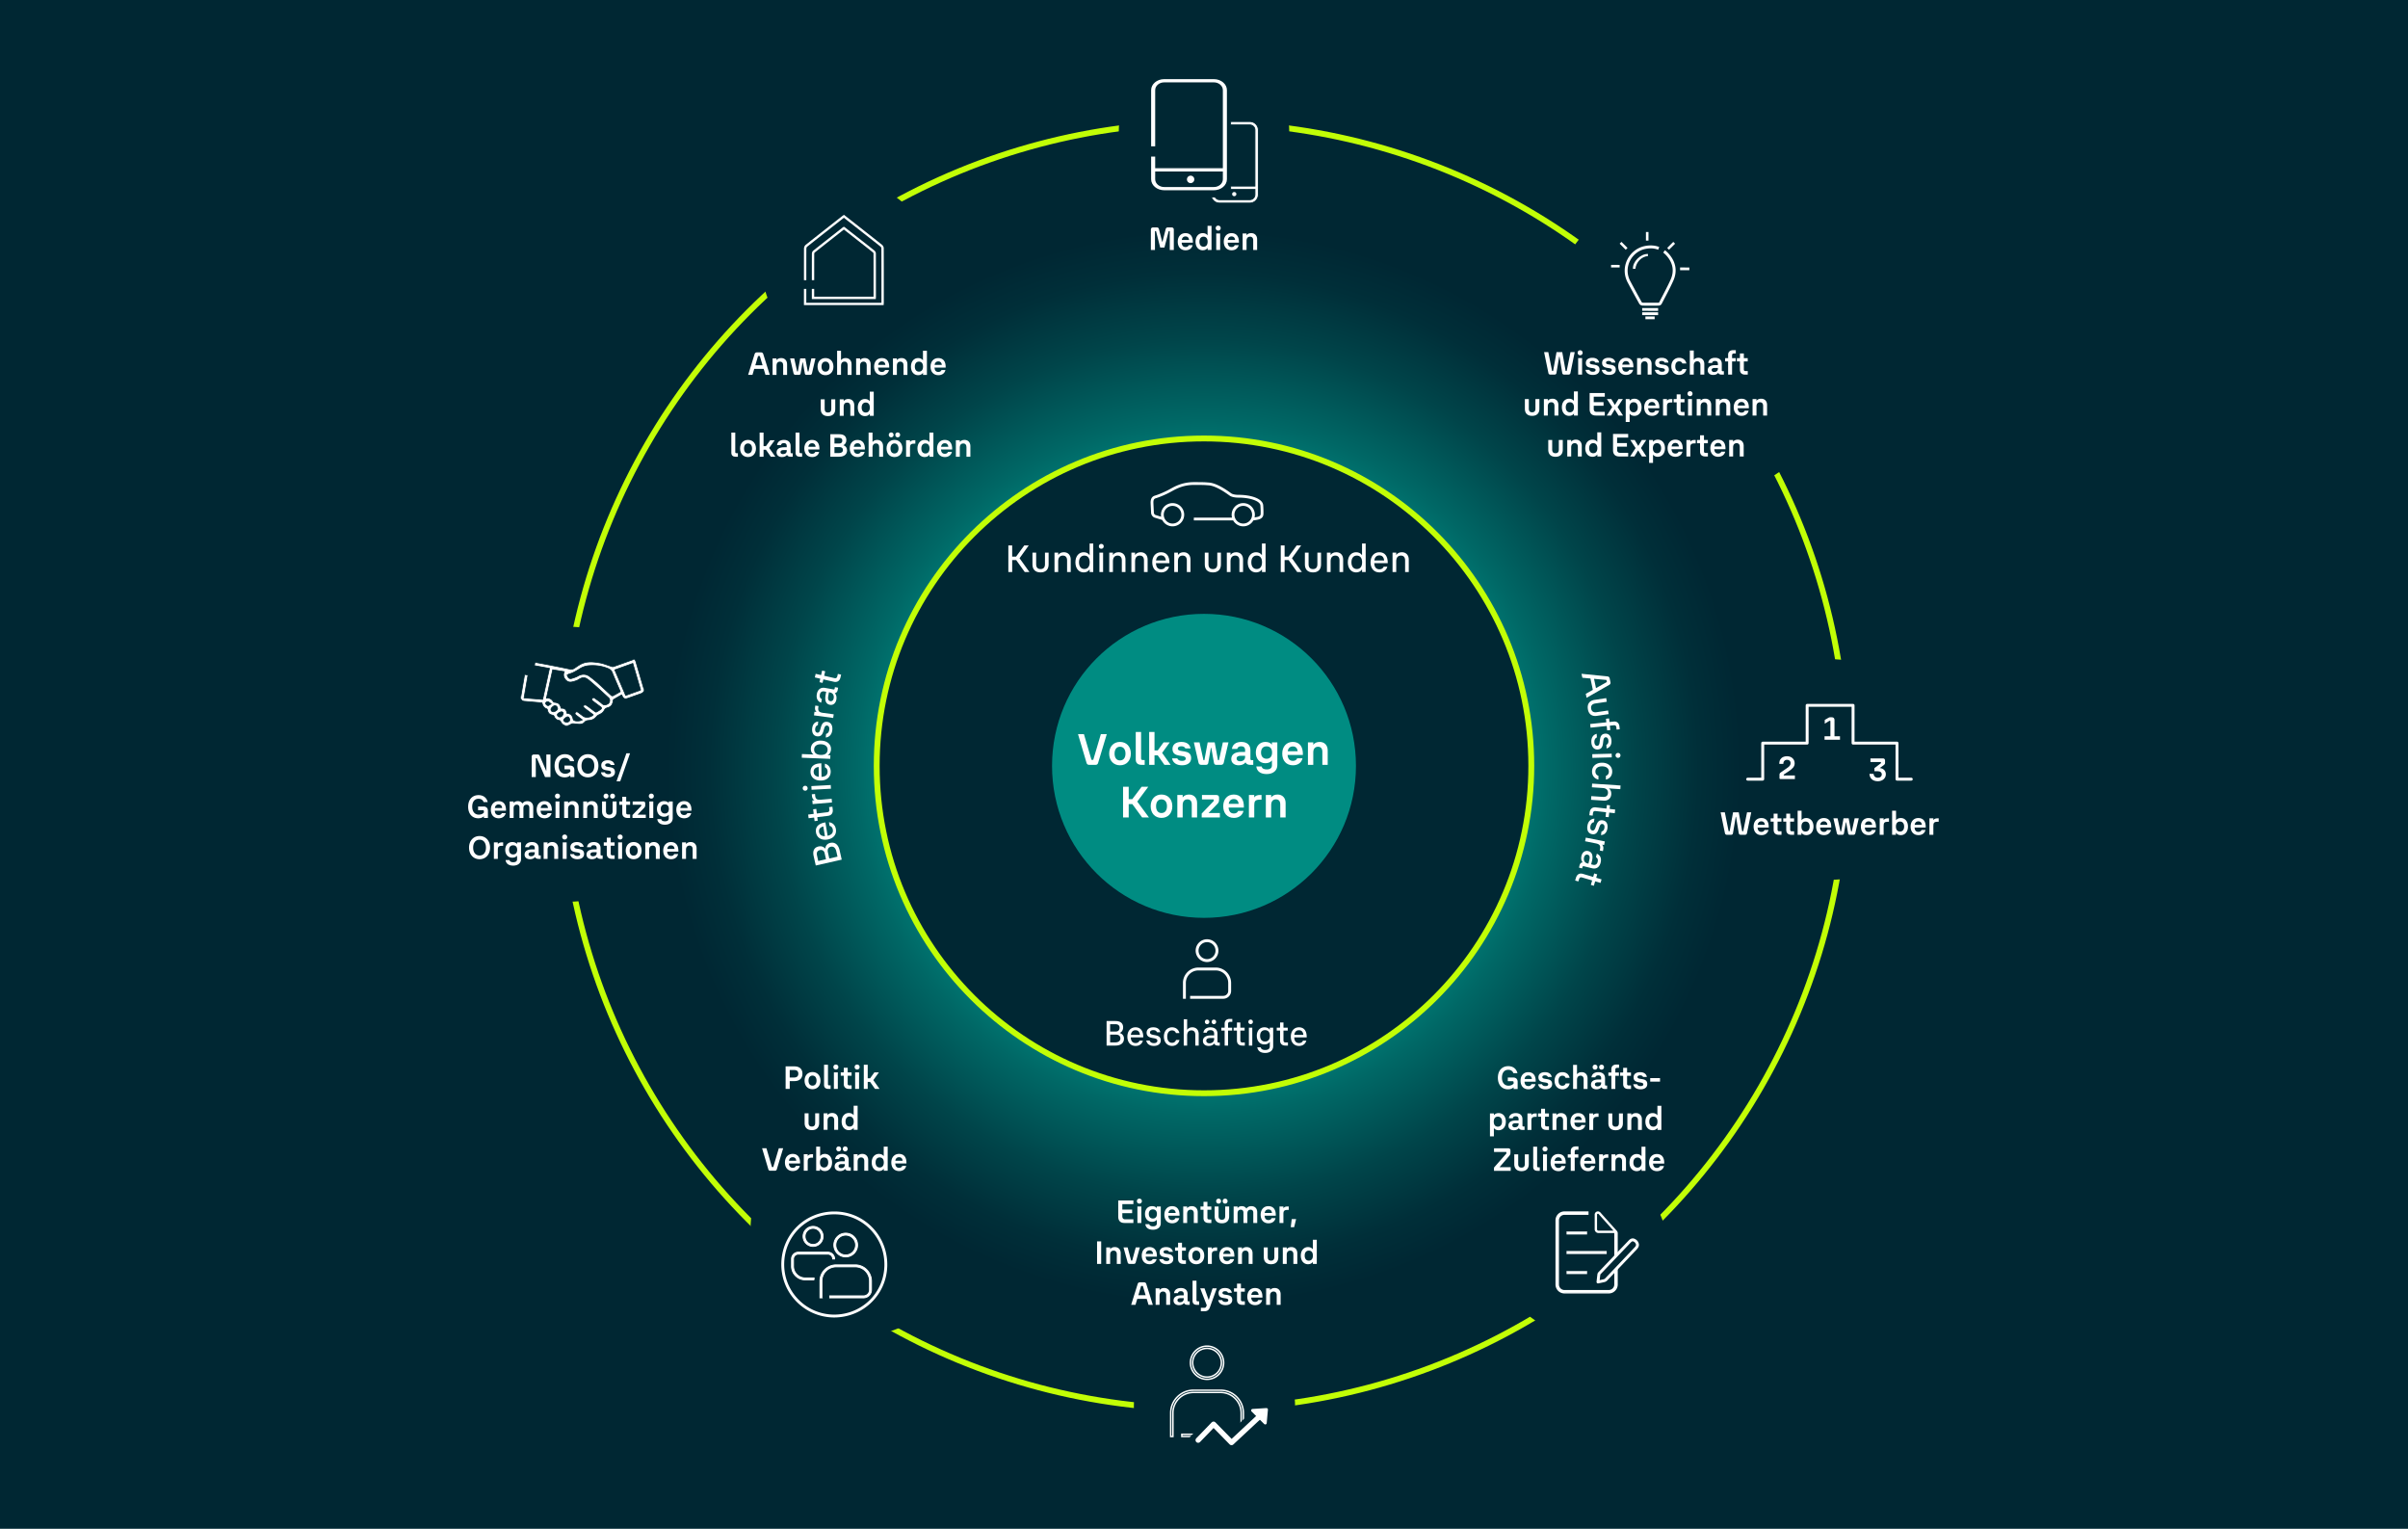 <svg xmlns="http://www.w3.org/2000/svg" width="824" height="523" viewBox="0 0 824 523"><defs><clipPath id="b"><path fill="none" d="M393.731 164.94h38.618v15.12h-38.618z"/></clipPath><clipPath id="c"><path fill="none" d="M404.801 321.322h16.478v20.355h-16.478z"/></clipPath><clipPath id="d"><path fill="none" d="M551.297 79.368h26.781v29.833h-26.781z"/></clipPath><clipPath id="e"><path fill="none" d="M400.213 460.131h38.695v37.273h-38.695z"/></clipPath><clipPath id="f"><path fill="none" d="M428.122 481.704h5.755v5.617h-5.755z"/></clipPath><clipPath id="g"><path fill="none" d="M178.188 225.622h42.183v22.679h-42.183z"/></clipPath><clipPath id="h"><path fill="none" d="M275.103 73.503h27.329v30.881h-27.329z"/></clipPath><clipPath id="i"><path fill="none" d="M393.258 26.419h37.483V69.62h-37.483z"/></clipPath><clipPath id="j"><path fill="none" d="M597.541 235.628h62.388v35.078h-62.388z"/></clipPath><clipPath id="k"><path fill="none" d="M597.541 235.628h62.388v35.078h-62.388z"/></clipPath><clipPath id="l"><path fill="none" d="M267.363 414.451h36.256v36.261h-36.256z"/></clipPath><radialGradient id="a" cx="412" cy="262.5" fx="412" fy="262.5" r="184" gradientUnits="userSpaceOnUse"><stop offset=".518" stop-color="#008c82"/><stop offset=".645" stop-color="#006866"/><stop offset=".797" stop-color="#00454a"/><stop offset=".92" stop-color="#002f39"/><stop offset="1" stop-color="#002733"/></radialGradient></defs><path fill="#002733" d="M0-1.499h824v525H0z" data-name="BG"/><g data-name="Graphics"><circle cx="412" cy="262" r="220" fill="#002733" stroke="#c2fe06" stroke-miterlimit="10" stroke-width="2"/><circle cx="293.296" cy="420.768" r="36.475" fill="#002733"/><circle cx="541.513" cy="427.454" r="29.163" fill="#002733"/><circle cx="415.582" cy="481.135" r="27.582" fill="#002733"/><circle cx="412" cy="45.135" r="29.163" fill="#002733"/><circle cx="289.837" cy="91.303" r="29.163" fill="#002733"/><circle cx="194.023" cy="261.447" r="47.054" fill="#002733"/><circle cx="626.215" cy="263.242" r="37.742" fill="#002733"/><ellipse cx="580.08" cy="116.581" rx="51.92" ry="53.92" fill="#002733"/><circle cx="412" cy="262.5" r="184" fill="url(#a)"/><circle cx="412" cy="262" r="112" fill="#002733" stroke="#c2fe06" stroke-miterlimit="10" stroke-width="2"/><circle cx="412" cy="262" r="52" fill="#008c82"/><g clip-path="url(#b)"><path d="M425.436 179.105c-1.665 0-3.02-1.354-3.02-3.019s1.355-3.02 3.02-3.02 3.019 1.354 3.019 3.02-1.355 3.019-3.019 3.019m-24.19-6.039c1.665 0 3.019 1.354 3.019 3.02s-1.354 3.019-3.019 3.019-3.019-1.354-3.019-3.019 1.354-3.02 3.019-3.02m31.007-.225c-.18-2.332-4.342-3.553-8.36-3.553-1.639 0-2.325-.358-2.497-.469-.072-.046-.212-.146-.388-.271-1.278-.909-4.672-3.324-7.455-3.478a26.976 26.976 0 01-.575-.04c-.613-.049-1.142-.09-4.388-.09-3.905 0-6.345 1.34-8.127 2.318l-.469.255c-1.87 1.005-3.774 1.735-4.835 2.056-.974.292-1.454 1.107-1.428 2.42v.037c.006.289.072 1.608.12 2.571l.042.841c.04.843.684 1.451 1.13 1.614.24.087 2.068.642 2.68.827a3.975 3.975 0 003.543 2.181c2.191 0 3.973-1.782 3.973-3.972s-1.782-3.975-3.973-3.975a3.978 3.978 0 00-3.913 4.659c-.896-.273-1.843-.563-1.985-.615-.1-.037-.482-.32-.502-.763a82.207 82.207 0 00-.043-.843c-.044-.902-.113-2.266-.118-2.54v-.041c-.014-.621.065-1.283.748-1.489 1.103-.333 3.078-1.091 5.011-2.129l.475-.259c1.691-.928 4.008-2.199 7.668-2.199 3.208 0 3.721.041 4.313.087.172.014.35.028.597.041 2.509.139 5.738 2.438 6.955 3.304.195.139.335.238.428.298.361.232 1.231.619 3.011.619 3.971 0 7.294 1.199 7.408 2.673.058.745.115 1.941.086 2.864-.016.508-.231.771-.797.971-.256.091-.8.188-1.293.263.071-.297.111-.608.111-.926 0-2.191-1.782-3.975-3.973-3.975a3.978 3.978 0 00-3.848 4.964h-13.066v.953h13.453a3.968 3.968 0 006.924.004c.529-.07 1.545-.219 2.012-.385.344-.121 1.39-.492 1.432-1.841.03-.959-.028-2.197-.088-2.966h.001z" fill="#fff"/></g><g clip-path="url(#c)"><path d="M416.017 331.253h-5.956a5.017 5.017 0 00-5.011 5.01v5.164h.491v-5.164a4.525 4.525 0 014.52-4.52h5.956a4.525 4.525 0 014.52 4.52v2.735c0 1.069-.87 1.939-1.938 1.939H407.5v.49h11.099a2.432 2.432 0 002.429-2.429v-2.735a5.017 5.017 0 00-5.011-5.01m-2.978-9.191c1.74 0 3.155 1.416 3.155 3.155s-1.416 3.155-3.155 3.155-3.155-1.416-3.155-3.155 1.415-3.155 3.155-3.155m0 6.801c2.01 0 3.645-1.636 3.645-3.645s-1.635-3.646-3.645-3.646-3.645 1.635-3.645 3.645 1.635 3.645 3.645 3.645z" fill="#002733"/><path d="M416.017 331.253h-5.956a5.017 5.017 0 00-5.011 5.01v5.164h.491v-5.164a4.525 4.525 0 014.52-4.52h5.956a4.525 4.525 0 014.52 4.52v2.735c0 1.069-.87 1.939-1.938 1.939H407.5v.49h11.099a2.432 2.432 0 002.429-2.429v-2.735a5.017 5.017 0 00-5.011-5.01zm-2.978-9.191c1.74 0 3.155 1.416 3.155 3.155s-1.416 3.155-3.155 3.155-3.155-1.416-3.155-3.155 1.415-3.155 3.155-3.155zm0 6.801c2.01 0 3.645-1.636 3.645-3.645s-1.635-3.646-3.645-3.646-3.645 1.635-3.645 3.645 1.635 3.645 3.645 3.645h0z" fill="none" stroke="#fff" stroke-miterlimit="10" stroke-width=".5"/></g><g clip-path="url(#d)"><path d="M567.599 84.966c-1.404-.545-2.958-.641-4.619-.31-5.048 1.001-8.22 6.745-5.548 11.772a424.611 424.611 0 003.947 7.234c.108.193.417.367.641.378.91.045 1.821.022 2.731.022.949 0 1.902.019 2.852-.014.192-.006.472-.15.555-.311 1.341-2.602 2.751-5.177 3.955-7.841 1.385-3.068.882-5.979-1.281-8.549a8.914 8.914 0 00-1.395-1.342" fill="none" stroke="#fff" stroke-miterlimit="10"/><path d="M561.941 106.339c0-.33 0-.633.002-.963 1.823.002 3.627.004 5.456.008v.959c-1.818-.002-3.61-.004-5.458-.004M561.939 107.795v-.957l5.458.006v.957c-1.823-.004-3.629-.004-5.458-.006M563.047 109.197c0-.345 0-.625.002-.941 1.057 0 2.103.003 3.164.005 0 .319 0 .62-.002.94-1.061 0-2.097-.002-3.164-.004M574.912 92.446c0-.345 0-.627.002-.941l3.164.005c0 .319 0 .62-.002.94-1.061 0-2.097-.002-3.164-.004M571.121 85.44l-.616-.618 2.078-2.073.616.619c-.697.697-1.378 1.374-2.078 2.072M564.098 82.303c-.32 0-.582 0-.873-.002l.004-2.934h.873c-.002.986-.004 1.949-.004 2.936M554.234 83.362l.62-.616c.69.695 1.375 1.382 2.072 2.078l-.618.618-2.074-2.079M551.297 91.497c.002-.32.002-.582.002-.873l2.934.005c0 .296 0 .575-.002.872-.984 0-1.945-.002-2.934-.004M563.92 87.585c-2.311.234-4.007 2.103-4.323 4.37-.158.011.156-.002 0 0-.178 0-.637.03-.805.023-.195-2.319 2.491-5.174 5.126-5.097 0 .328.002.305.002.704" fill="#fff"/></g><path fill="#fff" stroke="#fff" stroke-miterlimit="10" stroke-width=".083" d="M542.931 421.323h-6.832v.931h6.957v-.931h-.125zM549.637 428.029h-13.538v.931h13.663v-.931h-.125z"/><path d="M552.648 439.426v-4.908 4.908zM535.352 441.566a2.14 2.14 0 01-.001 0zM534.519 415.521zM553.329 439.426a2.825 2.825 0 01-2.822 2.822h-15.155a2.88 2.88 0 01.001.001h15.154a2.825 2.825 0 002.822-2.822v-5.625 5.625z" fill="none"/><path d="M553.205 421.014l-.106-.117c-3.257-3.63-5.224-5.83-5.396-6.036-.329-.397-.822-.538-1.281-.373-.437.158-.73.572-.73 1.03v5.022a1.28 1.28 0 001.279 1.278h5.328a.1.1 0 01.099.1v8.33l.25-.262v-8.068c0-.042-.01-.08-.023-.116a.346.346 0 010 0 .348.348 0 01.024.116v8.068l.681-.714.25-.262v-7.091a1.27 1.27 0 00-.374-.904zm-5.693-5.994c.018.021.064.075.122.14l-.122-.14zm-1.005-.298a.857.857 0 00-.001 0zm.464 6.846c-.233 0-.438-.092-.611-.223a1.009 1.009 0 01-.419-.805v-5.022 5.022c0 .334.171.618.418.806.173.131.378.223.611.223zm4.871-.555h-4.87a.473.473 0 01-.473-.473v-5.022a.29.29 0 01.198-.273.319.319 0 01.106-.018c.072 0 .18.026.282.149.169.204 1.801 2.03 4.85 5.429l.187.208h-.28zm1.182.172l-.04-.044-.071-.078a2718.009 2718.009 0 01.071.077l.043.047c.042.041.062.095.096.142-.034-.048-.057-.104-.098-.145z" fill="#fff"/><path d="M551.702 441.2a2.126 2.126 0 00-.001 0zM535.352 414.672a2.797 2.797 0 00.001 0z" fill="#002733"/><path d="M553.329 433.8v5.625a2.825 2.825 0 01-2.822 2.822h-15.154a2.809 2.809 0 01-.001-.001h15.155a2.825 2.825 0 002.822-2.822v-5.625l-.681.717v4.908-4.908l-.25.263v4.645a1.894 1.894 0 01-1.892 1.891h-15.153a1.894 1.894 0 01-1.893-1.891v-21.932c0-1.043.849-1.892 1.893-1.892h8.231v-1.181h-8.231a3.076 3.076 0 00-3.073 3.072v21.932a3.077 3.077 0 003.069 3.072h15.163a3.075 3.075 0 003.068-3.072v-5.889l-.25.263zm-1.627 7.4a2.132 2.132 0 00.001 0zm-16.349.366a2.135 2.135 0 01.001 0zm-.179-26.196a2.123 2.123 0 010 0c.06-.005.117-.018.178-.018-.061 0-.119.013-.179.018zm8.16-.698v.681-.681zm-7.982 0a2.8 2.8 0 00-.001 0z" fill="#fff"/><path d="M535.174 415.37zM535.174 415.37c.06-.005.117-.018.179-.018-.061 0-.118.013-.178.018z" fill="#002733"/><path fill="#fff" stroke="#fff" stroke-miterlimit="10" stroke-width=".083" d="M542.931 434.868h-6.832v.931h6.957v-.931h-.125z"/><path d="M546.823 438.561c.745-.156 1.43-.283 2.107-.452a1.4 1.4 0 00.643-.355c3.374-3.537 6.74-7.085 10.102-10.634.194-.205.388-.429.511-.684.104-.212.179-.497.137-.723-.139-.726-.6-1.22-1.235-1.476-.583-.238-1.047.099-1.447.518-1.571 1.643-4.778 5-10.301 10.801-.097.101-.192.245-.211.38-.112.853-.202 1.709-.306 2.625" fill="none" stroke="#fff" stroke-linecap="round" stroke-linejoin="round"/><g><g clip-path="url(#e)" fill="none"><path d="M413.041 461.284c2.709 0 4.912 2.204 4.912 4.912s-2.204 4.912-4.912 4.912-4.912-2.204-4.912-4.912 2.203-4.912 4.912-4.912m0 10.589c3.13 0 5.676-2.547 5.676-5.676s-2.546-5.677-5.676-5.677-5.676 2.547-5.676 5.676 2.547 5.676 5.676 5.676z"/><path d="M417.678 475.594h-9.274c-4.302 0-7.802 3.5-7.802 7.802v8.04h.764v-8.04a7.046 7.046 0 017.038-7.038h9.274a7.046 7.046 0 017.038 7.038v4.258a3.022 3.022 0 01-3.019 3.018h-17.281v.764h17.281a3.787 3.787 0 003.783-3.782v-4.258c0-4.302-3.5-7.802-7.802-7.802zm-4.637-14.31c2.709 0 4.912 2.204 4.912 4.912s-2.204 4.912-4.912 4.912-4.912-2.204-4.912-4.912 2.203-4.912 4.912-4.912zm0 10.589c3.13 0 5.676-2.547 5.676-5.676s-2.546-5.677-5.676-5.677-5.676 2.547-5.676 5.676 2.547 5.676 5.676 5.676h0z" stroke="#fff" stroke-miterlimit="10" stroke-width=".5"/><path d="M431.61 483.2l-.284-.28c-.314-.307-.66-.646-.977-1.01-.139-.159-.831-1.01-.401-1.801.312-.563.984-.863 1.478-.906a30.023 30.023 0 012.014-.087l.469-.009a77.068 77.068 0 012.266-.046c.269 0 .892 0 1.333.464.39.411.416.934.395 1.344l-.021.387c-.077 1.379-.154 2.76-.275 4.137-.049.571-.468 1.195-.996 1.478-.698.395-1.512-.132-1.843-.467a13.947 13.947 0 01-.62-.694l-9.539 9.224-.644.622c-1.198 1.156-2.346 1.131-3.512-.073l-4.796-4.978a858.327 858.327 0 01-3.885 3.762c-.718.69-1.416.781-1.875.736-.456-.045-1.116-.265-1.678-1.065-.602-.851-.536-1.852.173-2.547a586.764 586.764 0 015.895-5.704c.828-.788 2.116-.695 2.996.216l4.861 5.033 2.387-2.307 7.091-6.855"/></g><path d="M429.633 484.296l-.26-.257c-.288-.282-.605-.592-.896-.926-.127-.146-.762-.926-.368-1.651.286-.516.902-.791 1.355-.831.613-.054 1.23-.067 1.847-.08l.43-.008c.687-.022 1.381-.04 2.078-.042.247 0 .818 0 1.222.425.358.377.381.856.362 1.232l-.019.355c-.071 1.264-.141 2.531-.252 3.793-.045.524-.429 1.096-.913 1.355-.64.362-1.386-.121-1.69-.428a13.516 13.516 0 01-.569-.636l-8.747 8.458-.591.57c-1.099 1.06-2.151 1.037-3.22-.067a9299.279 9299.279 0 00-4.398-4.565 888.533 888.533 0 01-3.562 3.45c-.658.633-1.298.716-1.719.675-.418-.041-1.023-.243-1.539-.977-.552-.78-.491-1.698.159-2.335a543.37 543.37 0 015.405-5.23c.759-.723 1.94-.637 2.747.198l4.457 4.615 2.189-2.115 6.502-6.286" fill="#002733" stroke="#002733" stroke-miterlimit="10" stroke-width="2"/></g><path fill="none" stroke="#fff" stroke-linecap="round" stroke-linejoin="round" stroke-width="1.8" d="M410 492.683l5.271-5.455 6.149 6.273 9.663-9"/><g><path fill="#fff" d="M428.623 482.51l4.338 4.31.417-4.617-4.755.307z"/><g clip-path="url(#f)"><path fill="none" stroke="#fff" stroke-linecap="round" stroke-linejoin="round" d="M428.622 482.51l4.338 4.311.418-4.617-4.756.306z"/></g></g><g clip-path="url(#g)"><path d="M219.216 236.082l-5.106 1.824c-1.247-2.917-2.473-5.789-3.734-8.736 2.054-.738 4.07-1.46 6.165-2.207.896 3.06 1.776 6.055 2.675 9.119m-6.944.527c-.869.497-1.65.972-2.459 1.389-.165.085-.518.035-.656-.094-1.57-1.423-3.091-2.894-4.67-4.306a36.78 36.78 0 00-2.817-2.251c-1.215-.886-2.642-.829-3.944-.071-.672.392-1.453.621-2.207.846-.264.076-.688.005-.878-.17-.273-.247-.396-.657-.582-.999.238-.128.461-.316.717-.38 1.38-.36 2.549-1.105 3.745-1.854.832-.523 1.87-.887 2.847-.972 2.323-.202 4.62.085 6.804 1.015.628.268 1.047.633 1.315 1.295.882 2.187 1.838 4.341 2.785 6.552m-16.464-3.33c.806-.192 1.661-.424 2.34-.875 1.283-.85 2.197-.672 3.295.231 2.358 1.937 4.579 4.038 6.834 6.101.619.566.408 1.726-.341 2.109-.653.332-1.263.51-1.932-.113-.713-.667-1.556-1.194-2.338-1.785-.355-.268-.731-.424-1.043.009-.304.424.03.699.34.935.852.649 1.698 1.304 2.571 1.923.373.268.403.564.087.807-.484.373-1.02.692-1.563.98-.11.06-.371-.08-.518-.185-.917-.674-1.808-1.38-2.739-2.031-.22-.153-.595-.245-.836-.169-.456.146-.413.673.076 1.052.882.68 1.78 1.343 2.669 2.012.104.08.2.167.296.25-.692.864-2.557 1.129-3.401.504-.573-.424-1.143-.855-1.714-1.281-.339-.255-.706-.367-.995.027-.277.376-.027.667.275.901.335.259.676.509 1.016.765.334.252.671.509 1.061.805-.708.488-2.379.534-2.925.094-.133-.108-.194-.333-.238-.516-.284-1.189-.839-1.691-2.117-1.843-.076-1.187-.732-1.783-1.935-1.702-.396-1.465-.9-1.891-2.344-2.04a.52.52 0 01-.349-.211c-.522-.841-1.221-1.34-2.344-1.187l2.136-9.715 3.976.644c-.465.997-.291 1.85.326 2.659.614.804 1.446 1.068 2.374.845m-8.319 6.775c.348.082.641.401 1.127.735-.458.287-.699.539-.978.59-.427.08-1.055-.553-.901-.913.089-.217.534-.465.752-.412m1.052 2.622c-.003-.461.905-1.291 1.372-1.27.484.025.892.522.885 1.082-.002.394-.921 1.012-1.409 1.006-.585-.037-.846-.31-.848-.818m2.174 1.842c-.045-.376.938-1.043 1.543-.997.208.014.394.277.472.335.007.82-.539 1.4-1.098 1.414-.522.014-.855-.227-.917-.752m2.189 1.705c.266-.417.727-.809 1.189-.978.438-.161.903.501.874 1.088-.019.39-.576.77-1.107.759-.5-.009-1.151-.559-.956-.869m27.359-10.787c-.882-3.011-1.769-6.025-2.654-9.034-.243-.827-.433-.921-1.26-.628-2.097.747-4.192 1.503-6.293 2.237-.204.073-.47.08-.679.016-1.423-.427-2.81-1.045-4.262-1.286-2.102-.346-4.27-.582-6.296.431-.77.383-1.474.903-2.191 1.389-.486.327-.972.476-1.565.353a411.992 411.992 0 00-6.651-1.346c-1.783-.346-3.567-.671-5.351-.998l-.201 1.139 5.167.952-2.335 10.6c-2.102-.168-4.192-.337-6.357-.509.453-2.636.9-5.227 1.348-7.824l-1.164-.205c-.433 2.53-.865 5.06-1.3 7.589-.156.901.281 1.529 1.187 1.611 2.019.186 4.038.348 6.057.523.211.967.623 1.737 1.618 2.062.119.039.236.239.263.381.227 1.118.631 1.519 1.779 1.783.178.041.41.19.467.346.319.864.906 1.345 1.822 1.45.133.016.3.165.362.294.791 1.622 2.205 1.991 3.683.969.183-.126.47-.163.704-.147.793.046 1.588.22 2.374.175.493-.028 1.139-.234 1.412-.592.472-.621 1.047-.655 1.684-.706.983-.073 1.788-.483 2.427-1.242.202-.24.451-.479.731-.609.779-.365 1.561-.747 1.955-1.545.259-.525.582-.797 1.15-.942 1.16-.3 1.797-1.079 1.887-2.301.013-.194.112-.465.261-.557.871-.534 1.767-1.022 2.663-1.535.071.121.121.197.158.275.49 1.057.96 1.254 2.058.862 1.448-.514 2.897-1.025 4.345-1.538.999-.355 1.288-.903.997-1.893" fill="#fff" stroke="#002733" stroke-miterlimit="10" stroke-width=".25"/></g><g clip-path="url(#h)" fill="#fff"><path d="M299.735 101.508v-2.591c0-4.072.002-8.144-.015-12.217-.004-.385-.262-.79-.515-.99a510.758 510.758 0 00-4.169-3.294l-5.999-4.71-.297-.127-.24.148a1.65 1.65 0 00-.167.112l-1.021.802c-3.014 2.367-6.028 4.733-9.032 7.119-.305.247-.464.726-.464 1.069-.012 3.006-.011 6.011-.012 9.017h.809c0-3.005 0-6.01.012-9.016 0-.163.092-.383.161-.439 3-2.382 6.013-4.748 9.026-7.114l.958-.752 5.768 4.528c1.39 1.091 2.781 2.182 4.164 3.29.106.084.208.276.208.362.018 4.07.017 8.141.016 12.212v2.583H278.61v-2.313-.341h-.808v3.463h21.886l.034-.531c.008-.098.015-.184.015-.27"/><path d="M302.431 103.481V100.2c.002-5.102.002-10.202-.02-15.304-.002-.455-.308-.932-.605-1.165a619.198 619.198 0 00-5.243-4.144l-7.747-6.083-.339.217a1.76 1.76 0 00-.192.13l-1.373 1.078a2362.876 2362.876 0 00-11.244 8.864c-.356.287-.545.852-.548 1.262-.013 3.598-.012 7.194-.012 10.791h.808c0-3.596-.001-7.191.013-10.786.002-.223.124-.539.244-.636 3.735-2.968 7.487-5.914 11.239-8.859l1.359-1.068 7.293 5.726c1.75 1.374 3.501 2.747 5.239 4.141.15.119.298.384.299.536.022 5.099.021 10.199.02 15.3v3.281a1.5 1.5 0 01-.003.094h-25.707v-4.729h-.809v5.538h27.274l.037-.581c.009-.116.017-.22.017-.322"/></g><g clip-path="url(#i)"><path d="M407.443 62.646a1.277 1.277 0 01-1.276-1.276c0-.664.519-1.22 1.184-1.269h.014l.078-.006a1.276 1.276 0 010 2.551" fill="#fff"/><path d="M418.204 61.322c0 1.327-1.27 2.407-2.832 2.407h-16.993c-1.562 0-2.832-1.08-2.832-2.407v-2.407h22.657v2.407zm1.888-.001V30.83c0-2.212-2.118-4.012-4.72-4.012h-16.993c-2.604 0-4.72 1.8-4.72 4.012v19.48h1.888V30.83c0-1.328 1.27-2.407 2.832-2.407h16.993c1.562 0 2.832 1.079 2.832 2.407v26.479h-22.657V53.31h-1.888v8.012c0 2.211 2.116 4.011 4.72 4.011h16.993c2.601 0 4.72-1.8 4.72-4.012" fill="#fff"/><path d="M418.204 61.322c0 1.327-1.27 2.407-2.832 2.407h-16.993c-1.562 0-2.832-1.08-2.832-2.407v-2.407h22.657v2.407zm1.888-.001V30.83c0-2.212-2.118-4.012-4.72-4.012h-16.993c-2.604 0-4.72 1.8-4.72 4.012v19.48h1.888V30.83c0-1.328 1.27-2.407 2.832-2.407h16.993c1.562 0 2.832 1.079 2.832 2.407v26.479h-22.657V53.31h-1.888v8.012c0 2.211 2.116 4.011 4.72 4.011h16.993c2.601 0 4.72-1.8 4.72-4.012z" fill="none" stroke="#002733" stroke-miterlimit="10" stroke-width=".5"/><path d="M422.337 67.11a.71.71 0 01-.709-.709.71.71 0 01.658-.705h.008l.043-.003a.709.709 0 110 1.417" fill="#fff"/><path d="M430.591 66.564V44.485a2.901 2.901 0 00-2.891-2.905h-6.589v1.162h6.589a1.74 1.74 0 011.735 1.743v19.174h-8.324v1.162h8.324v1.744a1.74 1.74 0 01-1.735 1.743h-10.409c-.66 0-1.216-.386-1.509-.933h-1.254c.352 1.206 1.45 2.095 2.763 2.095H427.7a2.903 2.903 0 002.891-2.905" fill="#fff"/><path d="M430.591 66.564V44.485a2.901 2.901 0 00-2.891-2.905h-6.589v1.162h6.589a1.74 1.74 0 011.735 1.743v19.174h-8.324v1.162h8.324v1.744a1.74 1.74 0 01-1.735 1.743h-10.409c-.66 0-1.216-.386-1.509-.933h-1.254c.352 1.206 1.45 2.095 2.763 2.095H427.7a2.903 2.903 0 002.891-2.905z" fill="none" stroke="#002733" stroke-miterlimit="10" stroke-width=".3"/></g><g><g clip-path="url(#j)"><path fill="none" stroke="#fff" stroke-linecap="round" stroke-linejoin="round" d="M598.041 266.554h5.148v-12.332h15.206v-12.919h15.712v12.919h15.038v12.332h4.879"/></g><path d="M627.748 251.889h1.881v1.189h-5.28v-1.189h2.003v-5.191c0-.066-.045-.111-.11-.111h-.22l-1.607.98v-1.277l1.266-.736c.198-.109.353-.176.572-.176h.561c.595 0 .936.318.936.936v5.576zM609.246 266.52c-.188 0-.318-.121-.318-.318v-1.211c0-.395.23-.615.572-.836l2.002-1.387c.759-.516 1.221-.957 1.221-1.682 0-.748-.495-1.156-1.188-1.156-.793 0-1.31.518-1.287 1.398h-1.387c-.066-1.717 1.057-2.619 2.662-2.619 1.562 0 2.597 1.033 2.597 2.41 0 1.166-.759 1.881-2.058 2.75l-1.684 1.111v.242c0 .031.033.055.056.055h3.763v1.242h-4.951z" fill="#fff"/><g clip-path="url(#k)"><path d="M643.211 262.755c1.309.088 2.112.945 2.112 2.133 0 1.365-1.144 2.377-2.718 2.377-1.705 0-2.805-.902-2.893-2.541h1.396c.1.836.616 1.342 1.496 1.342.826 0 1.332-.473 1.332-1.178 0-.627-.496-1.045-1.31-1.045h-1.21v-1.066l2.223-1.684v-.352c0-.033-.045-.055-.056-.055h-3.531v-1.232h4.29c.43 0 .705.264.705.727v.836c0 .352-.199.582-.595.857l-1.243.881z" fill="#fff"/></g></g><g clip-path="url(#l)"><path d="M285.159 449.732l.226.002c9.406 0 16.962-7.246 17.246-16.59.144-4.674-1.532-9.089-4.718-12.431-3.168-3.324-7.46-5.199-12.088-5.28a11.476 11.476 0 00-.322-.004c-9.387 0-16.893 7.249-17.153 16.639-.128 4.629 1.543 9.009 4.706 12.334 3.169 3.331 7.467 5.224 12.103 5.33m.226.98l-.239-.001h-.005c-4.9-.112-9.444-2.112-12.794-5.635-3.344-3.515-5.111-8.144-4.977-13.036.275-9.925 8.212-17.589 18.133-17.589l.341.003c4.889.086 9.427 2.07 12.777 5.584 3.368 3.533 5.139 8.199 4.99 13.135-.301 9.879-8.287 17.539-18.226 17.539" fill="#fff"/><path d="M289.396 422.546c-1.867 0-3.387 1.519-3.387 3.387s1.52 3.387 3.387 3.387 3.387-1.519 3.387-3.387-1.519-3.387-3.387-3.387m0 7.449c-2.24 0-4.063-1.822-4.063-4.063s1.823-4.063 4.063-4.063 4.063 1.823 4.063 4.063-1.822 4.063-4.063 4.063m-8.144 14h-.676v-5.726a5.565 5.565 0 015.558-5.558h6.525a5.565 5.565 0 015.558 5.558v2.995a2.734 2.734 0 01-2.731 2.73h-11.562v-.676h11.562a2.057 2.057 0 002.055-2.054v-2.995a4.888 4.888 0 00-4.882-4.882h-6.525a4.887 4.887 0 00-4.882 4.882v5.726z" fill="#fff"/><path d="M289.396 422.546c-1.867 0-3.387 1.519-3.387 3.387s1.52 3.387 3.387 3.387 3.387-1.519 3.387-3.387-1.519-3.387-3.387-3.387zm0 7.449c-2.24 0-4.063-1.822-4.063-4.063s1.823-4.063 4.063-4.063 4.063 1.823 4.063 4.063-1.822 4.063-4.063 4.063zm-8.144 14h-.676v-5.726a5.565 5.565 0 015.558-5.558h6.525a5.565 5.565 0 015.558 5.558v2.995a2.734 2.734 0 01-2.731 2.73h-11.562v-.676h11.562a2.057 2.057 0 002.055-2.054v-2.995a4.888 4.888 0 00-4.882-4.882h-6.525a4.887 4.887 0 00-4.882 4.882v5.726z" fill="none" stroke="#fff" stroke-miterlimit="10" stroke-width=".3"/><path d="M278.235 420.222c-1.517 0-2.752 1.234-2.752 2.752s1.234 2.753 2.752 2.753 2.752-1.235 2.752-2.753-1.234-2.752-2.752-2.752m0 6.181c-1.89 0-3.428-1.538-3.428-3.429s1.537-3.428 3.428-3.428 3.428 1.537 3.428 3.428-1.537 3.429-3.428 3.429m.338 11.447h-3.045a4.675 4.675 0 01-4.67-4.669v-2.486a2.326 2.326 0 012.323-2.323h10.106a2.326 2.326 0 012.323 2.323h-.676a1.65 1.65 0 00-1.647-1.647h-10.106a1.65 1.65 0 00-1.647 1.647v2.486a3.999 3.999 0 003.994 3.993h3.045v.676z" fill="#fff"/><path d="M278.235 420.222c-1.517 0-2.752 1.234-2.752 2.752s1.234 2.753 2.752 2.753 2.752-1.235 2.752-2.753-1.234-2.752-2.752-2.752zm0 6.181c-1.89 0-3.428-1.538-3.428-3.429s1.537-3.428 3.428-3.428 3.428 1.537 3.428 3.428-1.537 3.429-3.428 3.429zm.338 11.447h-3.045a4.675 4.675 0 01-4.67-4.669v-2.486a2.326 2.326 0 012.323-2.323h10.106a2.326 2.326 0 012.323 2.323h-.676a1.65 1.65 0 00-1.647-1.647h-10.106a1.65 1.65 0 00-1.647 1.647v2.486a3.999 3.999 0 003.994 3.993h3.045v.676z" fill="none" stroke="#fff" stroke-miterlimit="10" stroke-width=".3"/></g></g><g data-name="GER"><path fill="none" d="M362.719 250.407h98.562v35.094h-98.562z"/><path d="M372.715 261.657c-.434 0-.764-.195-.885-.6l-2.939-9.9h2.025l2.564 8.73c.016.029.029.06.09.06h.465c.061 0 .076-.03.09-.06l2.58-8.73h2.025l-2.984 9.9c-.135.435-.451.6-.871.6h-2.16zM379.555 257.817c0-2.445 1.531-4.005 3.691-4.005 2.205 0 3.719 1.56 3.719 4.005 0 2.43-1.514 3.99-3.719 3.99-2.16 0-3.691-1.561-3.691-3.99zm5.58 0c0-1.484-.719-2.355-1.889-2.355-1.141 0-1.846.871-1.846 2.355 0 1.455.705 2.324 1.846 2.324 1.17 0 1.889-.869 1.889-2.324zM390.625 261.657c-1.246 0-1.98-.615-1.98-1.83v-9.42h1.83v9.045c0 .436.225.555.645.555h.586v1.65h-1.08zM398.455 261.657l-2.281-3.255h-1.109v3.255h-1.83v-11.25h1.83v6.315h1.109l1.996-2.761h2.113l-2.609 3.601 2.91 4.095h-2.129zM401.064 259.437h1.799c.227.585.811.87 1.637.87.809 0 1.26-.301 1.26-.795 0-1.666-4.545.029-4.545-3.315 0-1.499 1.154-2.385 3.029-2.385 1.785 0 2.91.795 3.164 2.22h-1.785c-.209-.48-.658-.734-1.35-.734-.75 0-1.229.27-1.229.779 0 1.62 4.559-.045 4.559 3.27 0 1.545-1.17 2.461-3.15 2.461-1.889 0-3.119-.9-3.389-2.37zM411.055 261.657c-.512 0-.811-.285-.916-.705l-1.605-6.99h1.936l1.336 6.045c.014.045.045.061.09.061h.164c.045 0 .076-.03.09-.075l1.111-6.03h2.398l1.111 6.03c.014.045.045.075.09.075h.18c.045 0 .074-.016.09-.061l1.32-6.045h1.92l-1.621 6.99c-.104.48-.465.705-.898.705h-1.666c-.42 0-.689-.225-.766-.645l-.93-5.176h-.135l-.9 5.176c-.074.449-.375.645-.795.645h-1.604zM428.857 260.052v1.605h-1.078c-.797 0-1.336-.33-1.576-.84-.525.675-1.35.99-2.355.99-1.514 0-2.52-.871-2.52-2.131 0-1.59 1.215-2.444 3.525-2.444h1.215v-.63c0-.855-.48-1.305-1.32-1.305-.779 0-1.244.314-1.379.914h-1.816c.182-1.455 1.307-2.399 3.211-2.399 1.92 0 3.119 1.005 3.119 2.819v3.03c0 .255.15.39.375.39h.6zm-2.789-1.11v-.391h-1.426c-.943 0-1.484.285-1.484.945 0 .586.465.945 1.17.945 1.035 0 1.74-.555 1.74-1.5zM435.248 253.962h1.846v7.801c0 1.844-1.439 3.045-3.645 3.045-2.1 0-3.361-.931-3.555-2.596h1.83c.148.676.748 1.006 1.754 1.006 1.154 0 1.77-.466 1.77-1.396v-1.681c-.494.615-1.229.961-2.25.961-1.875 0-3.27-1.41-3.27-3.66 0-2.234 1.395-3.63 3.27-3.63 1.021 0 1.756.315 2.25.931v-.781zm.045 3.48c0-1.41-.75-2.115-1.875-2.115-1.139 0-1.904.721-1.904 2.115s.766 2.13 1.904 2.13c1.125 0 1.875-.72 1.875-2.13zM445.838 258.267h-5.234c.105 1.38.719 2.024 1.83 2.024.705 0 1.23-.3 1.455-.885h1.83c-.375 1.545-1.605 2.4-3.285 2.4-2.25 0-3.66-1.561-3.66-4.006 0-2.385 1.439-3.989 3.6-3.989 2.355 0 3.555 1.604 3.465 4.455zm-5.19-1.26h3.404c-.135-1.139-.719-1.649-1.664-1.649s-1.561.556-1.74 1.649zM454.328 256.677v4.98h-1.83v-4.5c0-1.095-.539-1.695-1.469-1.695-.916 0-1.637.556-1.637 1.936v4.26h-1.828v-7.695h1.828v.841c.467-.66 1.217-.99 2.205-.99 1.65 0 2.73 1.17 2.73 2.864zM390.828 279.657l-3.344-4.561h-1.246v4.561h-1.934v-10.5h1.934v4.23h1.23l3.18-4.23h2.279l-3.764 5.07 4.004 5.43h-2.34zM393.754 275.817c0-2.445 1.529-4.005 3.689-4.005 2.205 0 3.721 1.56 3.721 4.005 0 2.43-1.516 3.99-3.721 3.99-2.16 0-3.689-1.561-3.689-3.99zm5.58 0c0-1.484-.721-2.355-1.891-2.355-1.141 0-1.844.871-1.844 2.355 0 1.455.703 2.324 1.844 2.324 1.17 0 1.891-.869 1.891-2.324zM409.639 274.677v4.98h-1.83v-4.5c0-1.095-.541-1.695-1.471-1.695-.914 0-1.635.556-1.635 1.936v4.26h-1.83v-7.695h1.83v.841c.465-.66 1.215-.99 2.205-.99 1.65 0 2.73 1.17 2.73 2.864zM413.568 278.128h3.869v1.529h-6.225v-1.335l4.109-4.29v-.48c0-.045-.029-.074-.061-.074h-3.959v-1.516h4.92c.584 0 .93.33.93.841v.915c0 .51-.18.93-.629 1.365l-2.955 3.045zM425.643 276.267h-5.234c.105 1.38.719 2.024 1.83 2.024.705 0 1.23-.3 1.455-.885h1.83c-.375 1.545-1.605 2.4-3.285 2.4-2.25 0-3.66-1.561-3.66-4.006 0-2.385 1.439-3.989 3.6-3.989 2.355 0 3.555 1.604 3.465 4.455zm-5.19-1.26h3.404c-.135-1.139-.719-1.649-1.664-1.649s-1.561.556-1.74 1.649zM431.688 271.962v1.605h-.615c-1.559 0-1.875.585-1.875 1.859v4.23h-1.828v-7.695h1.828v.841c.375-.585.99-.841 1.951-.841h.539zM439.924 274.677v4.98h-1.83v-4.5c0-1.095-.541-1.695-1.471-1.695-.914 0-1.635.556-1.635 1.936v4.26h-1.83v-7.695h1.83v.841c.465-.66 1.215-.99 2.205-.99 1.65 0 2.73 1.17 2.73 2.864z" fill="#fff"/><g fill="#fff"><path d="M384.613 355.344c0 1.439-1.056 2.351-2.902 2.351h-3.046v-8.396h3.058c1.751 0 2.603.828 2.603 2.171 0 .888-.42 1.571-1.151 1.919.912.3 1.439.983 1.439 1.955zm-3.034-4.966h-1.703v2.507h1.979c.78 0 1.26-.491 1.26-1.283 0-.827-.516-1.224-1.535-1.224zm.024 6.224c1.128 0 1.787-.503 1.787-1.379 0-.792-.575-1.271-1.499-1.271h-2.015v2.65h1.727zM391.214 354.899h-4.27c.06 1.296.635 1.932 1.654 1.932.636 0 1.104-.276 1.332-.815h1.151c-.312 1.139-1.235 1.799-2.495 1.799-1.715 0-2.807-1.235-2.807-3.179 0-1.906 1.115-3.19 2.771-3.19 1.775 0 2.698 1.248 2.663 3.454zm-4.246-.863h3.106c-.12-1.079-.636-1.595-1.523-1.595-.863 0-1.427.539-1.583 1.595zM392.249 355.967h1.139c.204.576.731.888 1.476.888.731 0 1.175-.312 1.175-.827 0-1.476-3.67-.192-3.67-2.746 0-1.14.876-1.836 2.279-1.836 1.331 0 2.183.601 2.398 1.691h-1.14c-.18-.479-.611-.731-1.247-.731-.695 0-1.14.3-1.14.804 0 1.451 3.683.191 3.683 2.71 0 1.176-.899 1.896-2.375 1.896-1.403 0-2.362-.684-2.578-1.848zM398.272 354.636c0-1.931 1.176-3.19 2.782-3.19 1.332 0 2.243.768 2.531 1.968h-1.188c-.216-.588-.672-.912-1.331-.912-1.008 0-1.644.78-1.644 2.135 0 1.344.636 2.111 1.644 2.111.659 0 1.151-.348 1.367-.983h1.175c-.275 1.271-1.247 2.051-2.555 2.051-1.606 0-2.782-1.271-2.782-3.179zM410.186 353.724v3.97h-1.163v-3.682c0-.972-.468-1.512-1.308-1.512-.827 0-1.487.516-1.487 1.775v3.418h-1.163v-8.995h1.163v3.622c.384-.588 1.008-.876 1.812-.876 1.271 0 2.146.9 2.146 2.279zM417.397 356.675v1.02h-.731c-.6 0-1.02-.288-1.151-.731-.42.575-1.092.852-1.907.852-1.199 0-1.979-.672-1.979-1.691 0-1.259.959-1.907 2.794-1.907h1.044v-.587c0-.792-.468-1.212-1.235-1.212-.731 0-1.151.276-1.283.864h-1.151c.156-1.116.995-1.836 2.435-1.836 1.463 0 2.375.792 2.375 2.207v2.687c0 .204.144.336.336.336h.455zm-5.096-7.088c0-.432.323-.768.755-.768a.75.75 0 01.768.768c0 .443-.323.779-.768.779-.432 0-.755-.336-.755-.779zm3.166 5.864v-.348h-1.188c-.983 0-1.499.276-1.499.912 0 .552.42.899 1.079.899.96 0 1.607-.576 1.607-1.464zm-.84-5.864c0-.432.324-.768.756-.768.443 0 .768.336.768.768 0 .443-.324.779-.768.779-.432 0-.756-.336-.756-.779zM420.951 349.575c-.444 0-.72.239-.72.755v1.235h1.391v.996h-1.391v5.133h-1.164v-5.133h-1.139v-.996h1.139v-1.343c0-1.08.708-1.644 1.739-1.644h.876v.996h-.731zM425.967 356.638v1.056h-.863c-1.14 0-1.835-.611-1.835-1.763v-3.37h-1.14v-.996h1.008c.096 0 .132-.036.132-.144v-1.619h1.163v1.763h1.463v.996h-1.463v3.322c0 .563.3.755.804.755h.731zM427.181 349.587c0-.444.323-.779.768-.779s.779.335.779.779-.336.768-.779.768-.768-.324-.768-.768zm.179 8.107v-6.129h1.163v6.129h-1.163zM434.521 351.565h1.151v6.309c0 1.476-1.079 2.339-2.747 2.339-1.547 0-2.482-.684-2.687-1.907h1.164c.155.6.671.899 1.535.899 1.007 0 1.583-.396 1.583-1.295v-1.487c-.396.563-.995.876-1.859.876-1.535 0-2.591-1.164-2.591-2.938 0-1.764 1.056-2.915 2.591-2.915.852 0 1.464.301 1.859.852v-.731zm.024 2.795c0-1.26-.623-1.943-1.654-1.943-1.044 0-1.691.72-1.691 1.943s.647 1.955 1.691 1.955c1.031 0 1.654-.696 1.654-1.955zM440.727 356.638v1.056h-.863c-1.14 0-1.835-.611-1.835-1.763v-3.37h-1.14v-.996h1.008c.096 0 .132-.036.132-.144v-1.619h1.163v1.763h1.463v.996h-1.463v3.322c0 .563.3.755.804.755h.731zM447.146 354.899h-4.27c.06 1.296.635 1.932 1.654 1.932.636 0 1.104-.276 1.332-.815h1.151c-.312 1.139-1.235 1.799-2.495 1.799-1.715 0-2.807-1.235-2.807-3.179 0-1.906 1.115-3.19 2.771-3.19 1.775 0 2.698 1.248 2.663 3.454zm-4.247-.863h3.106c-.12-1.079-.636-1.595-1.523-1.595-.863 0-1.427.539-1.583 1.595z"/></g><g fill="#fff"><path d="M350.664 195.694l-2.924-4.082h-1.379v4.082h-1.312v-9.101h1.312v3.835h1.34l2.795-3.835h1.533l-3.145 4.382 3.379 4.719h-1.6zM353.303 193.12v-4.069h1.262v3.979c0 1.066.508 1.651 1.508 1.651s1.508-.585 1.508-1.651v-3.979h1.248v4.069c0 1.69-.988 2.704-2.756 2.704-1.781 0-2.77-1.014-2.77-2.704zM366.395 191.391v4.303h-1.248v-3.991c0-1.053-.52-1.638-1.43-1.638-.896 0-1.611.546-1.611 1.924v3.705h-1.262v-6.644h1.262v.819c.416-.637 1.092-.949 1.963-.949 1.377 0 2.326.976 2.326 2.471zM372.855 185.944h1.248v9.75h-1.234v-.923c-.416.663-1.105 1.053-2.041 1.053-1.678 0-2.834-1.378-2.834-3.458 0-2.067 1.156-3.445 2.834-3.445.936 0 1.6.364 2.027 1.027v-4.004zm.028 6.422c0-1.469-.678-2.301-1.809-2.301-1.143 0-1.846.857-1.846 2.301s.703 2.301 1.846 2.301c1.131 0 1.809-.832 1.809-2.301zM376.016 186.906c0-.481.35-.846.832-.846s.844.364.844.846-.363.832-.844.832-.832-.352-.832-.832zm.193 8.788v-6.644h1.262v6.644h-1.262zM385.127 191.391v4.303h-1.248v-3.991c0-1.053-.52-1.638-1.43-1.638-.896 0-1.611.546-1.611 1.924v3.705h-1.262v-6.644h1.262v.819c.416-.637 1.092-.949 1.963-.949 1.377 0 2.326.976 2.326 2.471zM392.707 191.391v4.303h-1.248v-3.991c0-1.053-.521-1.638-1.432-1.638-.896 0-1.611.546-1.611 1.924v3.705h-1.262v-6.644h1.262v.819c.416-.637 1.092-.949 1.963-.949 1.379 0 2.328.976 2.328 2.471zM400.182 192.665h-4.629c.066 1.404.689 2.093 1.795 2.093.689 0 1.195-.299 1.443-.884h1.248c-.338 1.235-1.34 1.95-2.705 1.95-1.859 0-3.041-1.339-3.041-3.445 0-2.066 1.209-3.458 3.002-3.458 1.924 0 2.926 1.353 2.887 3.744zm-4.602-.936h3.367c-.131-1.17-.689-1.729-1.652-1.729-.936 0-1.547.585-1.715 1.729zM407.371 191.391v4.303h-1.248v-3.991c0-1.053-.521-1.638-1.432-1.638-.896 0-1.611.546-1.611 1.924v3.705h-1.262v-6.644h1.262v.819c.416-.637 1.092-.949 1.963-.949 1.379 0 2.328.976 2.328 2.471zM412.271 193.12v-4.069h1.26v3.979c0 1.066.508 1.651 1.51 1.651s1.508-.585 1.508-1.651v-3.979h1.248v4.069c0 1.69-.988 2.704-2.756 2.704-1.781 0-2.77-1.014-2.77-2.704zM425.363 191.391v4.303h-1.248v-3.991c0-1.053-.521-1.638-1.432-1.638-.896 0-1.611.546-1.611 1.924v3.705h-1.262v-6.644h1.262v.819c.416-.637 1.092-.949 1.963-.949 1.379 0 2.328.976 2.328 2.471zM431.822 185.944h1.248v9.75h-1.234v-.923c-.416.663-1.105 1.053-2.041 1.053-1.678 0-2.834-1.378-2.834-3.458 0-2.067 1.156-3.445 2.834-3.445.936 0 1.6.364 2.027 1.027v-4.004zm.028 6.422c0-1.469-.678-2.301-1.809-2.301-1.143 0-1.846.857-1.846 2.301s.703 2.301 1.846 2.301c1.131 0 1.809-.832 1.809-2.301zM443.887 195.694l-2.926-4.082h-1.377v4.082h-1.314v-9.101h1.314v3.835h1.338l2.795-3.835h1.535l-3.146 4.382 3.381 4.719h-1.6zM446.525 193.12v-4.069h1.262v3.979c0 1.066.508 1.651 1.508 1.651s1.508-.585 1.508-1.651v-3.979h1.248v4.069c0 1.69-.988 2.704-2.756 2.704-1.781 0-2.77-1.014-2.77-2.704zM459.617 191.391v4.303h-1.248v-3.991c0-1.053-.521-1.638-1.432-1.638-.896 0-1.611.546-1.611 1.924v3.705h-1.262v-6.644h1.262v.819c.416-.637 1.092-.949 1.963-.949 1.379 0 2.328.976 2.328 2.471zM466.078 185.944h1.248v9.75h-1.236v-.923c-.416.663-1.104 1.053-2.041 1.053-1.676 0-2.834-1.378-2.834-3.458 0-2.067 1.158-3.445 2.834-3.445.938 0 1.6.364 2.029 1.027v-4.004zm.026 6.422c0-1.469-.676-2.301-1.807-2.301-1.145 0-1.846.857-1.846 2.301s.701 2.301 1.846 2.301c1.131 0 1.807-.832 1.807-2.301zM474.879 192.665h-4.629c.066 1.404.689 2.093 1.795 2.093.689 0 1.195-.299 1.443-.884h1.248c-.338 1.235-1.34 1.95-2.705 1.95-1.859 0-3.041-1.339-3.041-3.445 0-2.066 1.209-3.458 3.002-3.458 1.924 0 2.926 1.353 2.887 3.744zm-4.602-.936h3.367c-.131-1.17-.689-1.729-1.652-1.729-.936 0-1.547.585-1.715 1.729zM482.068 191.391v4.303h-1.248v-3.991c0-1.053-.521-1.638-1.432-1.638-.896 0-1.611.546-1.611 1.924v3.705h-1.262v-6.644h1.262v.819c.416-.637 1.092-.949 1.963-.949 1.379 0 2.328.976 2.328 2.471z"/></g><g><circle cx="413" cy="262" r="131.843" fill="none"/><path d="M542.633 237.357l2.424-1.351-.824-3.889-2.764-.252-.287-1.359 8.877.896c.404.033.668.27.76.702l.258 1.22c.09.419-.014.747-.406.963l-7.748 4.431-.289-1.36zm2.832-5.128l.674 3.177 3.656-2.05c.047-.023.066-.066.055-.117l-.117-.547c-.01-.051-.043-.084-.096-.086l-4.172-.377zM545.619 239.431l4.021-.6.186 1.248-3.934.585c-1.053.157-1.557.745-1.408 1.734.146.989.801 1.404 1.854 1.247l3.934-.585.184 1.232-4.023.6c-1.672.249-2.82-.578-3.078-2.326-.264-1.761.594-2.888 2.266-3.136zM553.104 248.807c-.049-.478-.34-.748-.895-.69l-1.33.138.154 1.499-1.074.11-.154-1.499-5.531.571-.129-1.253 5.531-.572-.127-1.227 1.072-.111.127 1.228 1.447-.15c1.162-.119 1.85.58 1.965 1.691l.098.943-1.072.111-.082-.789zM546.371 251.044l.076 1.233c-.609.259-.91.852-.861 1.655.051.793.418 1.252.977 1.217 1.596-.1-.041-3.984 2.725-4.158 1.232-.076 2.045.824 2.141 2.344.088 1.44-.502 2.402-1.67 2.709l-.076-1.232c.508-.227.75-.711.707-1.399-.047-.753-.4-1.213-.945-1.179-1.572.099.041 3.998-2.686 4.168-1.273.078-2.111-.846-2.211-2.442-.096-1.519.58-2.604 1.824-2.915zM544.863 258.006l6.641-.172.033 1.262-6.643.172-.031-1.262zm8.782-.421c.48-.014.854.329.867.81a.828.828 0 01-.824.866c-.48.013-.842-.342-.854-.823a.807.807 0 01.811-.853zM548.264 260.925c2.092.026 3.441 1.316 3.42 3.059-.02 1.442-.863 2.421-2.168 2.715l.018-1.285c.641-.228.998-.716 1.006-1.431.014-1.092-.822-1.792-2.291-1.81-1.455-.019-2.297.659-2.311 1.752-.008.715.361 1.252 1.049 1.494l-.018 1.274c-1.373-.316-2.205-1.38-2.188-2.796.021-1.742 1.416-2.999 3.482-2.973zM548.742 273.899l-4.293-.284.084-1.258 3.98.264c1.051.069 1.668-.397 1.729-1.306.059-.895-.451-1.646-1.814-1.735l-3.695-.244.084-1.259 9.727.644-.082 1.259-3.918-.259c.607.456.875 1.151.816 2.021-.09 1.375-1.125 2.258-2.617 2.158zM545.002 279.029l-1.137-.128.105-.93c.139-1.229.883-1.903 2.123-1.764l3.631.41.139-1.229 1.072.121-.123 1.086c-.012.104.023.146.141.159l1.744.196-.143 1.255-1.898-.216-.178 1.578-1.074-.121.18-1.577-3.58-.404c-.609-.068-.852.232-.912.774l-.09.788zM545.611 280.064l-.191 1.22c-.65.122-1.072.636-1.197 1.432-.121.782.139 1.311.689 1.396 1.58.246.818-3.896 3.555-3.47 1.221.19 1.818 1.244 1.582 2.746-.221 1.425-1.006 2.236-2.211 2.285l.191-1.22c.543-.112.885-.532.992-1.213.115-.745-.131-1.271-.672-1.354-1.551-.242-.818 3.91-3.516 3.489-1.26-.197-1.879-1.28-1.633-2.86.234-1.502 1.129-2.415 2.41-2.451zM548.504 291.169l-1.084-.215.094-.472c.26-1.314-.23-1.717-1.543-1.977l-3.572-.71.246-1.238 6.518 1.296-.246 1.236-.727-.144c.424.401.561.985.408 1.751l-.094.472zM541.391 297.084l-1.072-.264.188-.771c.156-.631.568-.998 1.068-1.022-.496-.591-.611-1.37-.4-2.229.309-1.263 1.219-1.909 2.291-1.646 1.328.327 1.762 1.505 1.287 3.438l-.271 1.099.619.152c.834.205 1.396-.179 1.596-.987.189-.77.008-1.284-.578-1.575l.299-1.212c1.135.453 1.676 1.523 1.301 3.039-.377 1.541-1.447 2.295-2.938 1.929l-2.83-.696a.346.346 0 00-.439.267l-.119.48zm1.789-1.716l.365.09.309-1.251c.254-1.035.098-1.649-.572-1.815-.58-.143-1.055.209-1.227.904-.248 1.011.189 1.842 1.125 2.072zM540.102 301.548l-1.098-.323.266-.897c.348-1.186 1.195-1.723 2.395-1.369l3.504 1.032.35-1.185 1.035.305-.309 1.047c-.029.1-.004.148.109.181l1.684.496-.357 1.21-1.834-.54-.447 1.522-1.035-.305.449-1.522-3.455-1.017c-.586-.173-.879.08-1.033.604l-.223.762z" fill="#fff"/></g><g><circle cx="416" cy="262" r="131.843" fill="none"/><path d="M284.121 288.354c1.522-.346 2.738.553 3.18 2.507l.729 3.222-8.878 2.006-.73-3.234c-.42-1.852.252-2.949 1.673-3.271.938-.212 1.761.068 2.305.759.099-1.035.695-1.756 1.723-1.988zm-4.525 4.395l.408 1.801 2.649-.6-.474-2.092c-.185-.824-.82-1.215-1.656-1.025-.876.198-1.171.838-.928 1.916zm6.577-1.513c-.271-1.192-.961-1.771-1.886-1.56-.837.188-1.207.912-.986 1.889l.481 2.13 2.804-.633-.413-1.826zM282.446 281.352l.76 4.566c1.375-.295 1.952-1.023 1.771-2.114-.113-.679-.492-1.13-1.108-1.278l-.205-1.231c1.273.131 2.144 1.001 2.368 2.349.305 1.833-.822 3.221-2.9 3.566-2.039.34-3.61-.625-3.905-2.396-.314-1.897.854-3.108 3.221-3.462zm-.168 4.694l-.553-3.321c-1.134.32-1.593.964-1.435 1.913.154.924.831 1.43 1.987 1.408zM283.704 276.116l1.136-.139.113.93c.149 1.226-.418 2.054-1.657 2.205l-3.627.44.149 1.227-1.071.13-.132-1.084c-.012-.103-.056-.138-.172-.123l-1.742.211-.152-1.251 1.897-.23-.192-1.575 1.071-.131.192 1.576 3.575-.436c.606-.073.773-.421.707-.963l-.096-.787zM277.794 271.716l1.102-.094.04.479c.114 1.335.697 1.586 2.031 1.471l3.627-.309.107 1.256-6.619.564-.106-1.256.737-.062c-.519-.27-.811-.793-.877-1.569l-.042-.479zM275.58 270.499c-.481.025-.863-.305-.89-.785-.026-.479.316-.863.797-.89s.851.318.878.798a.809.809 0 01-.785.877zm8.762-.68l-6.631.366-.07-1.259 6.632-.367.069 1.26zM281.056 261.138l.071 4.627c1.402-.086 2.082-.722 2.064-1.825-.011-.689-.317-1.191-.906-1.43l-.019-1.248c1.239.319 1.971 1.31 1.991 2.674.028 1.859-1.292 3.062-3.398 3.094-2.066.031-3.476-1.156-3.503-2.949-.029-1.924 1.307-2.945 3.699-2.942zm-.866 4.616l-.052-3.366c-1.168.148-1.718.716-1.703 1.678.014.936.608 1.537 1.755 1.688zM281.017 253.371c2.078.081 3.409 1.29 3.344 2.966-.037.936-.44 1.608-1.133 1.998l.922.035-.048 1.234-9.74-.382.049-1.26 3.975.155c-.62-.453-.957-1.143-.922-2.052.067-1.675 1.488-2.777 3.554-2.695zm-.049 1.246c-1.442-.058-2.326.61-2.371 1.741-.045 1.143.76 1.837 2.228 1.895s2.324-.572 2.37-1.715c.044-1.129-.786-1.864-2.227-1.921zM282.558 252.302l.114-1.23c.642-.162 1.032-.701 1.106-1.504.073-.79-.22-1.3-.776-1.352-1.594-.148-.574 3.943-3.333 3.688-1.23-.113-1.894-1.129-1.754-2.644.133-1.438.865-2.297 2.065-2.421l-.113 1.23c-.537.146-.851.588-.915 1.273-.069.751.21 1.261.754 1.311 1.568.146.575-3.957 3.295-3.705 1.27.118 1.957 1.161 1.81 2.754-.141 1.516-.976 2.482-2.253 2.6zM278.988 241.381l1.095.148-.063.477c-.18 1.325.334 1.697 1.659 1.876l3.606.487-.169 1.249-6.58-.89.169-1.249.733.1c-.447-.375-.619-.949-.514-1.723l.063-.476zM285.708 235.071l1.088.196-.143.78c-.115.64-.503 1.033-1.002 1.087.533.56.697 1.329.541 2.199-.232 1.279-1.1 1.981-2.188 1.784-1.343-.243-1.849-1.392-1.494-3.349l.201-1.114-.627-.112c-.844-.154-1.382.265-1.53 1.083-.142.78.072 1.282.673 1.537l-.223 1.227c-1.159-.381-1.765-1.416-1.486-2.95.282-1.562 1.303-2.381 2.812-2.108l2.865.52a.348.348 0 00.423-.294l.089-.485zm-1.678 1.823l-.371-.067-.229 1.268c-.19 1.049.004 1.651.684 1.774.588.106 1.039-.274 1.168-.978.185-1.023-.305-1.826-1.251-1.997zM286.709 230.544l1.115.253-.207.913c-.274 1.204-1.088 1.793-2.306 1.516l-3.562-.81-.274 1.204-1.052-.239.242-1.065c.022-.102-.007-.148-.12-.174l-1.713-.389.28-1.23 1.864.424.352-1.547 1.052.24-.352 1.546 3.513.8c.596.135.87-.136.992-.668l.176-.773z" fill="#fff"/></g><g><path fill="none" d="M515.488 118.807H611v43.694h-95.512z"/><path d="M530.563 128.157c-.341 0-.627-.154-.704-.517l-1.485-7.185h1.441l1.287 6.414c.012.033.033.044.066.044h.242c.033 0 .055-.022.065-.055l1.155-6.403h1.959l1.154 6.403c.012.032.022.055.056.055h.253c.033 0 .055-.011.066-.044l1.298-6.414h1.441l-1.475 7.185c-.066.318-.308.517-.693.517h-1.396c-.396 0-.649-.198-.704-.539l-.936-5.61h-.11l-.946 5.621c-.055.363-.329.528-.692.528h-1.343zM539.858 120.676c0-.483.363-.847.848-.847.495 0 .858.363.858.847a.832.832 0 01-.858.858c-.484 0-.848-.363-.848-.858zm.177 7.481v-5.644h1.342v5.644h-1.342zM542.554 126.529h1.32c.165.429.594.638 1.199.638.594 0 .924-.22.924-.583 0-1.221-3.333.022-3.333-2.432 0-1.1.847-1.749 2.222-1.749 1.31 0 2.135.583 2.321 1.628h-1.309c-.154-.352-.484-.539-.99-.539-.55 0-.902.198-.902.572 0 1.188 3.345-.033 3.345 2.398 0 1.133-.858 1.805-2.311 1.805-1.386 0-2.288-.66-2.486-1.738zM548.12 126.529h1.32c.165.429.594.638 1.199.638.594 0 .924-.22.924-.583 0-1.221-3.333.022-3.333-2.432 0-1.1.847-1.749 2.222-1.749 1.31 0 2.135.583 2.321 1.628h-1.309c-.154-.352-.484-.539-.99-.539-.55 0-.902.198-.902.572 0 1.188 3.345-.033 3.345 2.398 0 1.133-.858 1.805-2.311 1.805-1.386 0-2.288-.66-2.486-1.738zM558.935 125.671h-3.84c.077 1.012.528 1.485 1.342 1.485.518 0 .902-.22 1.067-.649h1.343c-.275 1.134-1.178 1.761-2.41 1.761-1.649 0-2.684-1.145-2.684-2.938 0-1.749 1.056-2.927 2.64-2.927 1.728 0 2.607 1.178 2.542 3.268zm-3.807-.924h2.497c-.099-.837-.528-1.211-1.221-1.211s-1.145.407-1.276 1.211zM565.16 124.505v3.652h-1.342v-3.301c0-.803-.396-1.243-1.078-1.243-.671 0-1.199.407-1.199 1.42v3.124h-1.342v-5.644h1.342v.616c.341-.484.892-.727 1.617-.727 1.21 0 2.002.858 2.002 2.102zM566.281 126.529h1.32c.165.429.594.638 1.199.638.594 0 .924-.22.924-.583 0-1.221-3.333.022-3.333-2.432 0-1.1.847-1.749 2.222-1.749 1.31 0 2.135.583 2.321 1.628h-1.309c-.154-.352-.484-.539-.99-.539-.55 0-.902.198-.902.572 0 1.188 3.345-.033 3.345 2.398 0 1.133-.858 1.805-2.311 1.805-1.386 0-2.288-.66-2.486-1.738zM571.914 125.341c0-1.793 1.133-2.938 2.673-2.938 1.32 0 2.233.748 2.476 1.947h-1.375c-.165-.473-.528-.737-1.09-.737-.824 0-1.331.627-1.331 1.728 0 1.089.507 1.705 1.331 1.705.551 0 .946-.264 1.123-.781h1.353c-.23 1.232-1.188 2.003-2.486 2.003-1.54 0-2.673-1.155-2.673-2.927zM583.2 124.505v3.652h-1.342v-3.301c0-.803-.386-1.254-1.057-1.254-.682 0-1.21.429-1.21 1.441v3.113h-1.342v-8.251h1.342v3.224c.341-.484.892-.727 1.606-.727 1.221 0 2.002.858 2.002 2.102zM589.899 126.98v1.177h-.792c-.583 0-.979-.242-1.155-.616-.386.495-.99.727-1.728.727-1.111 0-1.849-.639-1.849-1.562 0-1.166.892-1.793 2.586-1.793h.891v-.463c0-.627-.352-.957-.968-.957-.572 0-.913.231-1.013.672h-1.331c.133-1.067.957-1.761 2.354-1.761 1.408 0 2.288.737 2.288 2.068v2.223c0 .187.11.286.275.286h.44zm-2.046-.814v-.286h-1.045c-.693 0-1.089.209-1.089.693 0 .429.341.692.857.692.76 0 1.276-.406 1.276-1.1zM593.33 120.928c-.406 0-.627.198-.627.616v.969h1.232v1.133h-1.232v4.511h-1.353v-4.511h-1.023v-1.133h1.023v-1.134c0-1.056.704-1.584 1.749-1.584h.88v1.133h-.649zM598.072 126.947v1.21h-.892c-1.133 0-1.793-.583-1.793-1.694v-2.816h-1.034v-1.133h.913c.088 0 .121-.033.121-.132v-1.464h1.342v1.596h1.331v1.133h-1.331v2.739c0 .44.22.562.616.562h.727zM521.803 139.869v-3.355h1.342v3.256c0 .848.341 1.276 1.134 1.276s1.133-.429 1.133-1.276v-3.256h1.354v3.355c0 1.496-.869 2.398-2.486 2.398-1.606 0-2.476-.902-2.476-2.398zM533.265 138.505v3.652h-1.342v-3.301c0-.803-.396-1.243-1.078-1.243-.671 0-1.199.407-1.199 1.42v3.124h-1.342v-5.644h1.342v.616c.341-.484.892-.727 1.617-.727 1.21 0 2.002.858 2.002 2.102zM538.577 133.906h1.354v8.251H538.6v-.704c-.363.528-.925.814-1.694.814-1.397 0-2.442-1.134-2.442-2.938 0-1.794 1.045-2.927 2.442-2.927.748 0 1.309.264 1.672.771v-3.268zm.023 5.424c0-1.122-.539-1.717-1.397-1.717-.836 0-1.408.595-1.408 1.717 0 1.111.572 1.716 1.408 1.716.858 0 1.397-.594 1.397-1.716zM549.148 135.71h-3.784v1.871h3.355v1.221h-3.355v1.101c0 .648.341 1.001.979 1.001h2.806v1.254h-3.08c-1.354 0-2.102-.759-2.102-2.135v-5.566h5.182v1.254zM555.396 142.157h-1.54l-1.309-2.09-1.266 2.09h-1.475l1.882-2.871-1.815-2.772h1.496l1.232 2.024 1.232-2.024h1.507l-1.815 2.75 1.87 2.894zM561.744 139.33c0 1.804-1.045 2.938-2.442 2.938-.748 0-1.287-.265-1.65-.748v2.838h-1.342v-7.844h1.342v.638c.363-.484.913-.748 1.65-.748 1.397 0 2.442 1.133 2.442 2.927zm-1.32 0c0-1.122-.572-1.717-1.419-1.717s-1.397.595-1.397 1.717.55 1.716 1.397 1.716 1.419-.604 1.419-1.716zM567.816 139.671h-3.84c.077 1.012.528 1.485 1.342 1.485.518 0 .902-.22 1.067-.649h1.343c-.275 1.134-1.178 1.761-2.41 1.761-1.649 0-2.684-1.145-2.684-2.938 0-1.749 1.056-2.927 2.64-2.927 1.728 0 2.607 1.178 2.542 3.268zm-3.806-.924h2.497c-.099-.837-.528-1.211-1.221-1.211s-1.145.407-1.276 1.211zM572.249 136.513v1.177h-.451c-1.144 0-1.375.43-1.375 1.364v3.103h-1.342v-5.644h1.342v.616c.275-.43.727-.616 1.431-.616h.396zM576.43 140.947v1.21h-.892c-1.133 0-1.793-.583-1.793-1.694v-2.816h-1.034v-1.133h.913c.088 0 .121-.033.121-.132v-1.464h1.342v1.596h1.331v1.133h-1.331v2.739c0 .44.22.562.616.562h.727zM577.462 134.676c0-.483.363-.847.848-.847.495 0 .858.363.858.847a.832.832 0 01-.858.858c-.484 0-.848-.363-.848-.858zm.177 7.481v-5.644h1.342v5.644h-1.342zM585.559 138.505v3.652h-1.342v-3.301c0-.803-.396-1.243-1.078-1.243-.671 0-1.199.407-1.199 1.42v3.124h-1.342v-5.644h1.342v.616c.341-.484.892-.727 1.617-.727 1.21 0 2.002.858 2.002 2.102zM592.081 138.505v3.652h-1.342v-3.301c0-.803-.396-1.243-1.078-1.243-.671 0-1.199.407-1.199 1.42v3.124h-1.342v-5.644h1.342v.616c.341-.484.892-.727 1.617-.727 1.21 0 2.002.858 2.002 2.102zM598.45 139.671h-3.84c.077 1.012.528 1.485 1.342 1.485.518 0 .902-.22 1.067-.649h1.343c-.275 1.134-1.178 1.761-2.41 1.761-1.649 0-2.684-1.145-2.684-2.938 0-1.749 1.056-2.927 2.64-2.927 1.728 0 2.607 1.178 2.542 3.268zm-3.806-.924h2.497c-.099-.837-.528-1.211-1.221-1.211s-1.145.407-1.276 1.211zM604.676 138.505v3.652h-1.342v-3.301c0-.803-.396-1.243-1.078-1.243-.671 0-1.199.407-1.199 1.42v3.124h-1.342v-5.644h1.342v.616c.341-.484.892-.727 1.617-.727 1.21 0 2.002.858 2.002 2.102zM529.805 153.869v-3.355h1.342v3.256c0 .848.341 1.276 1.134 1.276s1.133-.429 1.133-1.276v-3.256h1.354v3.355c0 1.496-.869 2.398-2.486 2.398-1.606 0-2.476-.902-2.476-2.398zM541.267 152.505v3.652h-1.342v-3.301c0-.803-.396-1.243-1.078-1.243-.671 0-1.199.407-1.199 1.42v3.124h-1.342v-5.644h1.342v.616c.341-.484.892-.727 1.617-.727 1.21 0 2.002.858 2.002 2.102zM546.579 147.906h1.354v8.251h-1.331v-.704c-.363.528-.925.814-1.694.814-1.397 0-2.442-1.134-2.442-2.938 0-1.794 1.045-2.927 2.442-2.927.748 0 1.309.264 1.672.771v-3.268zm.023 5.424c0-1.122-.539-1.717-1.397-1.717-.836 0-1.408.595-1.408 1.717 0 1.111.572 1.716 1.408 1.716.858 0 1.397-.594 1.397-1.716zM557.15 149.71h-3.784v1.871h3.355v1.221h-3.355v1.101c0 .648.341 1.001.979 1.001h2.806v1.254h-3.08c-1.354 0-2.102-.759-2.102-2.135v-5.566h5.182v1.254zM563.398 156.157h-1.54l-1.309-2.09-1.266 2.09h-1.475l1.882-2.871-1.815-2.772h1.496l1.232 2.024 1.232-2.024h1.507l-1.815 2.75 1.87 2.894zM569.746 153.33c0 1.804-1.045 2.938-2.442 2.938-.748 0-1.287-.265-1.65-.748v2.838h-1.342v-7.844h1.342v.638c.363-.484.913-.748 1.65-.748 1.397 0 2.442 1.133 2.442 2.927zm-1.32 0c0-1.122-.572-1.717-1.419-1.717s-1.397.595-1.397 1.717.55 1.716 1.397 1.716 1.419-.604 1.419-1.716zM575.818 153.671h-3.84c.077 1.012.528 1.485 1.342 1.485.518 0 .902-.22 1.067-.649h1.343c-.275 1.134-1.178 1.761-2.41 1.761-1.649 0-2.684-1.145-2.684-2.938 0-1.749 1.056-2.927 2.64-2.927 1.728 0 2.607 1.178 2.542 3.268zm-3.806-.924h2.497c-.099-.837-.528-1.211-1.221-1.211s-1.145.407-1.276 1.211zM580.251 150.513v1.177h-.451c-1.144 0-1.375.43-1.375 1.364v3.103h-1.342v-5.644h1.342v.616c.275-.43.727-.616 1.431-.616h.396zM584.432 154.947v1.21h-.892c-1.133 0-1.793-.583-1.793-1.694v-2.816h-1.034v-1.133h.913c.088 0 .121-.033.121-.132v-1.464h1.342v1.596h1.331v1.133h-1.331v2.739c0 .44.22.562.616.562h.727zM590.448 153.671h-3.84c.077 1.012.528 1.485 1.342 1.485.518 0 .902-.22 1.067-.649h1.343c-.275 1.134-1.178 1.761-2.41 1.761-1.649 0-2.684-1.145-2.684-2.938 0-1.749 1.056-2.927 2.64-2.927 1.728 0 2.607 1.178 2.542 3.268zm-3.806-.924h2.497c-.099-.837-.528-1.211-1.221-1.211s-1.145.407-1.276 1.211zM596.674 152.505v3.652h-1.342v-3.301c0-.803-.396-1.243-1.078-1.243-.671 0-1.199.407-1.199 1.42v3.124h-1.342v-5.644h1.342v.616c.341-.484.892-.727 1.617-.727 1.21 0 2.002.858 2.002 2.102z" fill="#fff"/></g><g fill="#fff"><path d="M517.872 368.629c.902 0 1.452.572 1.452 1.497v2.42h-1.375v-.572c-.495.474-1.145.683-1.947.683-2.035 0-3.443-1.508-3.443-3.961 0-2.376 1.364-3.961 3.554-3.961 1.562 0 2.761.814 3.146 2.388h-1.408c-.253-.748-.902-1.145-1.738-1.145-1.364 0-2.156 1.046-2.156 2.707 0 1.749.935 2.729 2.222 2.729.76 0 1.387-.253 1.771-.737v-.353c0-.318-.121-.439-.418-.439h-1.573v-1.255h1.914zM525.507 370.059h-3.84c.077 1.012.528 1.485 1.342 1.485.518 0 .902-.22 1.067-.649h1.343c-.275 1.134-1.178 1.761-2.41 1.761-1.649 0-2.684-1.145-2.684-2.938 0-1.749 1.056-2.927 2.64-2.927 1.728 0 2.607 1.178 2.542 3.268zm-3.807-.923h2.497c-.099-.837-.528-1.211-1.221-1.211s-1.145.407-1.276 1.211zM526.33 370.918h1.32c.165.429.594.638 1.199.638.594 0 .924-.22.924-.583 0-1.221-3.333.022-3.333-2.432 0-1.1.847-1.749 2.222-1.749 1.31 0 2.135.583 2.321 1.628h-1.309c-.154-.352-.484-.539-.99-.539-.55 0-.902.198-.902.572 0 1.188 3.345-.033 3.345 2.398 0 1.133-.858 1.805-2.311 1.805-1.386 0-2.288-.66-2.486-1.738zM531.963 369.729c0-1.793 1.133-2.938 2.673-2.938 1.32 0 2.233.748 2.476 1.947h-1.375c-.165-.473-.528-.737-1.09-.737-.824 0-1.331.627-1.331 1.728 0 1.089.507 1.705 1.331 1.705.551 0 .946-.264 1.123-.781h1.353c-.23 1.232-1.188 2.003-2.486 2.003-1.54 0-2.673-1.155-2.673-2.927zM543.249 368.893v3.652h-1.342v-3.301c0-.803-.386-1.254-1.057-1.254-.682 0-1.21.429-1.21 1.441v3.113h-1.342v-8.251h1.342v3.224c.341-.484.892-.727 1.606-.727 1.221 0 2.002.858 2.002 2.102zM549.948 371.369v1.177h-.792c-.583 0-.979-.242-1.155-.616-.386.495-.99.727-1.728.727-1.111 0-1.849-.639-1.849-1.562 0-1.166.892-1.793 2.586-1.793h.891v-.463c0-.627-.352-.957-.968-.957-.572 0-.913.231-1.013.672h-1.331c.133-1.067.957-1.761 2.354-1.761 1.408 0 2.288.737 2.288 2.068v2.223c0 .187.11.286.275.286h.44zm-4.962-6.293c0-.484.352-.848.825-.848.484 0 .836.363.836.848s-.352.847-.836.847c-.474 0-.825-.363-.825-.847zm2.915 5.478v-.286h-1.045c-.693 0-1.089.209-1.089.693 0 .429.341.692.857.692.76 0 1.276-.406 1.276-1.1zm-.681-5.478c0-.484.352-.848.825-.848.483 0 .836.363.836.848s-.353.847-.836.847c-.474 0-.825-.363-.825-.847zM553.379 365.317c-.406 0-.627.198-.627.616v.969h1.232v1.133h-1.232v4.511h-1.353v-4.511h-1.023v-1.133h1.023v-1.134c0-1.056.704-1.584 1.749-1.584h.88v1.133h-.649zM558.121 371.336v1.21h-.892c-1.133 0-1.793-.583-1.793-1.694v-2.816h-1.034v-1.133h.913c.088 0 .121-.033.121-.132v-1.464h1.342v1.596h1.331v1.133h-1.331v2.739c0 .44.22.562.616.562h.727zM558.89 370.918h1.32c.165.429.594.638 1.199.638.594 0 .924-.22.924-.583 0-1.221-3.333.022-3.333-2.432 0-1.1.847-1.749 2.222-1.749 1.31 0 2.135.583 2.321 1.628h-1.309c-.154-.352-.484-.539-.99-.539-.55 0-.902.198-.902.572 0 1.188 3.345-.033 3.345 2.398 0 1.133-.858 1.805-2.311 1.805-1.386 0-2.288-.66-2.486-1.738zM564.688 370.026v-1.199h3.355v1.199h-3.355zM515.288 383.719c0 1.804-1.045 2.938-2.442 2.938-.748 0-1.287-.265-1.65-.748v2.838h-1.342v-7.844h1.342v.638c.363-.484.913-.748 1.65-.748 1.397 0 2.442 1.133 2.442 2.927zm-1.32 0c0-1.122-.572-1.717-1.419-1.717s-1.397.595-1.397 1.717.55 1.716 1.397 1.716 1.419-.604 1.419-1.716zM521.69 385.369v1.177h-.792c-.583 0-.979-.242-1.155-.616-.386.495-.99.727-1.728.727-1.111 0-1.849-.639-1.849-1.562 0-1.166.892-1.793 2.586-1.793h.891v-.463c0-.627-.352-.957-.968-.957-.572 0-.913.231-1.013.672h-1.331c.133-1.067.957-1.761 2.354-1.761 1.408 0 2.288.737 2.288 2.068v2.223c0 .187.11.286.275.286h.44zm-2.046-.815v-.286h-1.045c-.693 0-1.089.209-1.089.693 0 .429.341.692.857.692.76 0 1.276-.406 1.276-1.1zM525.858 380.902v1.177h-.451c-1.144 0-1.375.43-1.375 1.364v3.103h-1.342v-5.644h1.342v.616c.275-.43.727-.616 1.431-.616h.396zM530.039 385.336v1.21h-.892c-1.133 0-1.793-.583-1.793-1.694v-2.816h-1.034v-1.133h.913c.088 0 .121-.033.121-.132v-1.464h1.342v1.596h1.331v1.133h-1.331v2.739c0 .44.22.562.616.562h.727zM536.209 382.893v3.652h-1.342v-3.301c0-.803-.396-1.243-1.078-1.243-.671 0-1.199.407-1.199 1.42v3.124h-1.342v-5.644h1.342v.616c.341-.484.892-.727 1.617-.727 1.21 0 2.002.858 2.002 2.102zM542.579 384.059h-3.84c.077 1.012.528 1.485 1.342 1.485.518 0 .902-.22 1.067-.649h1.343c-.275 1.134-1.178 1.761-2.41 1.761-1.649 0-2.684-1.145-2.684-2.938 0-1.749 1.056-2.927 2.64-2.927 1.728 0 2.607 1.178 2.542 3.268zm-3.807-.923h2.497c-.099-.837-.528-1.211-1.221-1.211s-1.145.407-1.276 1.211zM547.011 380.902v1.177h-.451c-1.144 0-1.375.43-1.375 1.364v3.103h-1.342v-5.644h1.342v.616c.275-.43.727-.616 1.431-.616h.396zM550.377 384.258v-3.355h1.342v3.256c0 .848.341 1.276 1.134 1.276s1.133-.429 1.133-1.276v-3.256h1.354v3.355c0 1.496-.869 2.398-2.486 2.398-1.606 0-2.476-.902-2.476-2.398zM561.839 382.893v3.652h-1.342v-3.301c0-.803-.396-1.243-1.078-1.243-.671 0-1.199.407-1.199 1.42v3.124h-1.342v-5.644h1.342v.616c.341-.484.892-.727 1.617-.727 1.21 0 2.002.858 2.002 2.102zM567.151 378.295h1.354v8.251h-1.331v-.704c-.363.528-.925.814-1.694.814-1.397 0-2.442-1.134-2.442-2.938 0-1.794 1.045-2.927 2.442-2.927.748 0 1.309.264 1.672.771v-3.268zm.023 5.424c0-1.122-.539-1.717-1.397-1.717-.836 0-1.408.595-1.408 1.717 0 1.111.572 1.716 1.408 1.716.858 0 1.397-.594 1.397-1.716zM513.137 399.292h3.817v1.254h-5.721v-1.111l4.235-4.818v-.462c0-.033-.032-.056-.055-.056h-4.17v-1.254h4.874c.474 0 .748.264.748.759v.848c0 .253-.099.616-.407.968l-3.322 3.873zM518.175 398.258v-3.355h1.342v3.256c0 .848.341 1.276 1.134 1.276s1.133-.429 1.133-1.276v-3.256h1.354v3.355c0 1.496-.869 2.398-2.486 2.398-1.606 0-2.476-.902-2.476-2.398zM526.105 400.546c-.913 0-1.452-.451-1.452-1.342v-6.909h1.343v6.634c0 .319.165.407.473.407h.429v1.21h-.792zM527.843 393.064c0-.483.363-.847.848-.847.495 0 .858.363.858.847a.832.832 0 01-.858.858c-.484 0-.848-.363-.848-.858zm.177 7.482v-5.644h1.342v5.644h-1.342zM535.786 398.059h-3.84c.077 1.012.528 1.485 1.342 1.485.518 0 .902-.22 1.067-.649h1.343c-.275 1.134-1.178 1.761-2.41 1.761-1.649 0-2.684-1.145-2.684-2.938 0-1.749 1.056-2.927 2.64-2.927 1.728 0 2.607 1.178 2.542 3.268zm-3.807-.923h2.497c-.099-.837-.528-1.211-1.221-1.211s-1.145.407-1.276 1.211zM539.481 393.317c-.406 0-.627.198-.627.616v.969h1.232v1.133h-1.232v4.511h-1.353v-4.511h-1.023v-1.133h1.023v-1.134c0-1.056.704-1.584 1.749-1.584h.88v1.133h-.649zM545.928 398.059h-3.84c.077 1.012.528 1.485 1.342 1.485.518 0 .902-.22 1.067-.649h1.343c-.275 1.134-1.178 1.761-2.41 1.761-1.649 0-2.684-1.145-2.684-2.938 0-1.749 1.056-2.927 2.64-2.927 1.728 0 2.607 1.178 2.542 3.268zm-3.807-.923h2.497c-.099-.837-.528-1.211-1.221-1.211s-1.145.407-1.276 1.211zM550.36 394.902v1.177h-.451c-1.144 0-1.375.43-1.375 1.364v3.103h-1.342v-5.644h1.342v.616c.275-.43.727-.616 1.431-.616h.396zM556.399 396.893v3.652h-1.342v-3.301c0-.803-.396-1.243-1.078-1.243-.671 0-1.199.407-1.199 1.42v3.124h-1.342v-5.644h1.342v.616c.341-.484.892-.727 1.617-.727 1.21 0 2.002.858 2.002 2.102zM561.712 392.295h1.354v8.251h-1.331v-.704c-.363.528-.925.814-1.694.814-1.397 0-2.442-1.134-2.442-2.938 0-1.794 1.045-2.927 2.442-2.927.748 0 1.309.264 1.672.771v-3.268zm.022 5.424c0-1.122-.539-1.717-1.397-1.717-.836 0-1.408.595-1.408 1.717 0 1.111.572 1.716 1.408 1.716.858 0 1.397-.594 1.397-1.716zM569.489 398.059h-3.84c.077 1.012.528 1.485 1.342 1.485.518 0 .902-.22 1.067-.649h1.343c-.275 1.134-1.178 1.761-2.41 1.761-1.649 0-2.684-1.145-2.684-2.938 0-1.749 1.056-2.927 2.64-2.927 1.728 0 2.607 1.178 2.542 3.268zm-3.806-.923h2.497c-.099-.837-.528-1.211-1.221-1.211s-1.145.407-1.276 1.211z"/></g><g fill="#fff"><path d="M387.838 411.937h-3.783v1.871h3.355v1.221h-3.355v1.101c0 .648.34 1.001.979 1.001h2.805v1.254h-3.08c-1.354 0-2.102-.759-2.102-2.135v-5.566h5.182v1.254zM389.037 410.903c0-.483.363-.847.848-.847.494 0 .857.363.857.847a.832.832 0 01-.857.858c-.484 0-.848-.363-.848-.858zm.176 7.482v-5.644h1.342v5.644h-1.342zM395.857 412.741h1.354v5.721c0 1.354-1.057 2.233-2.674 2.233-1.539 0-2.465-.683-2.607-1.903h1.342c.111.495.551.737 1.287.737.848 0 1.299-.342 1.299-1.023v-1.232c-.363.451-.902.704-1.65.704-1.375 0-2.398-1.034-2.398-2.685 0-1.639 1.023-2.662 2.398-2.662.748 0 1.287.231 1.65.683v-.572zm.034 2.552c0-1.034-.551-1.551-1.375-1.551-.836 0-1.398.528-1.398 1.551s.562 1.562 1.398 1.562c.824 0 1.375-.528 1.375-1.562zM403.623 415.898h-3.84c.078 1.012.529 1.485 1.342 1.485.518 0 .902-.22 1.068-.649h1.342c-.275 1.134-1.178 1.761-2.41 1.761-1.648 0-2.684-1.145-2.684-2.938 0-1.749 1.057-2.927 2.641-2.927 1.727 0 2.607 1.178 2.541 3.268zm-3.807-.924h2.498c-.1-.837-.529-1.211-1.221-1.211s-1.145.407-1.277 1.211zM409.85 414.732v3.652h-1.342v-3.301c0-.803-.396-1.243-1.078-1.243-.672 0-1.199.407-1.199 1.42v3.124h-1.342v-5.644h1.342v.616c.34-.484.891-.727 1.617-.727 1.209 0 2.002.858 2.002 2.102zM414.514 417.175v1.21h-.893c-1.133 0-1.793-.583-1.793-1.694v-2.816h-1.033v-1.133h.912c.088 0 .121-.033.121-.132v-1.464h1.342v1.596h1.332v1.133h-1.332v2.739c0 .44.221.562.617.562h.727zM415.645 416.096v-3.355h1.342v3.256c0 .848.342 1.276 1.135 1.276s1.133-.429 1.133-1.276v-3.256h1.354v3.355c0 1.496-.869 2.398-2.486 2.398-1.607 0-2.477-.902-2.477-2.398zm.517-5.181c0-.484.363-.848.836-.848s.836.363.836.848-.363.847-.836.847-.836-.363-.836-.847zm2.233 0c0-.484.363-.848.836-.848s.838.363.838.848-.363.847-.838.847-.836-.363-.836-.847zM430.211 414.71v3.675h-1.342v-3.466c0-.692-.309-1.078-.924-1.078-.65 0-1.102.374-1.102 1.276v3.268h-1.342v-3.466c0-.692-.309-1.078-.924-1.078-.639 0-1.09.363-1.09 1.276v3.268h-1.342v-5.644h1.342v.561c.32-.451.814-.671 1.453-.671.727 0 1.266.309 1.572.825.342-.517.924-.825 1.695-.825 1.254 0 2.002.836 2.002 2.079zM436.568 415.898h-3.84c.076 1.012.527 1.485 1.342 1.485.518 0 .902-.22 1.066-.649h1.344c-.275 1.134-1.178 1.761-2.41 1.761-1.65 0-2.684-1.145-2.684-2.938 0-1.749 1.055-2.927 2.639-2.927 1.729 0 2.607 1.178 2.543 3.268zm-3.806-.924h2.496c-.098-.837-.527-1.211-1.221-1.211s-1.145.407-1.275 1.211zM441 412.741v1.177h-.451c-1.143 0-1.375.43-1.375 1.364v3.103h-1.342v-5.644h1.342v.616c.275-.43.727-.616 1.432-.616h.395zM441.682 419.826l.342-2.762h1.496l-.672 2.762h-1.166zM375.408 432.385v-7.701h1.408v7.701h-1.408zM383.504 428.732v3.652h-1.342v-3.301c0-.803-.396-1.243-1.078-1.243-.67 0-1.199.407-1.199 1.42v3.124h-1.342v-5.644h1.342v.616c.342-.484.893-.727 1.617-.727 1.211 0 2.002.858 2.002 2.102zM386.562 432.385c-.34 0-.582-.143-.682-.473l-1.42-5.171h1.408l1.189 4.455c.01.033.033.044.064.044h.254c.033 0 .055-.011.066-.044l1.209-4.455h1.398l-1.42 5.171c-.1.33-.342.473-.682.473h-1.387zM395.881 429.898h-3.84c.076 1.012.527 1.485 1.342 1.485.518 0 .902-.22 1.066-.649h1.344c-.275 1.134-1.178 1.761-2.41 1.761-1.65 0-2.684-1.145-2.684-2.938 0-1.749 1.055-2.927 2.639-2.927 1.729 0 2.607 1.178 2.543 3.268zm-3.807-.924h2.496c-.098-.837-.527-1.211-1.221-1.211s-1.145.407-1.275 1.211zM396.703 430.757h1.32c.166.429.594.638 1.199.638.594 0 .924-.22.924-.583 0-1.221-3.332.022-3.332-2.432 0-1.1.846-1.749 2.221-1.749 1.311 0 2.135.583 2.322 1.628h-1.309c-.154-.352-.484-.539-.99-.539-.551 0-.902.198-.902.572 0 1.188 3.344-.033 3.344 2.398 0 1.133-.857 1.805-2.311 1.805-1.385 0-2.287-.66-2.486-1.738zM405.812 431.175v1.21h-.891c-1.133 0-1.793-.583-1.793-1.694v-2.816h-1.035v-1.133h.914c.088 0 .121-.033.121-.132v-1.464h1.342v1.596h1.33v1.133h-1.33v2.739c0 .44.219.562.615.562h.727zM406.648 429.568c0-1.793 1.121-2.938 2.705-2.938 1.617 0 2.729 1.145 2.729 2.938 0 1.782-1.111 2.927-2.729 2.927-1.584 0-2.705-1.145-2.705-2.927zm4.092 0c0-1.089-.527-1.728-1.387-1.728-.836 0-1.354.639-1.354 1.728 0 1.067.518 1.705 1.354 1.705.859 0 1.387-.638 1.387-1.705zM416.504 426.741v1.177h-.451c-1.143 0-1.375.43-1.375 1.364v3.103h-1.342v-5.644h1.342v.616c.275-.43.727-.616 1.432-.616h.395zM422.389 429.898h-3.84c.078 1.012.529 1.485 1.342 1.485.518 0 .902-.22 1.068-.649h1.342c-.275 1.134-1.178 1.761-2.41 1.761-1.648 0-2.684-1.145-2.684-2.938 0-1.749 1.057-2.927 2.641-2.927 1.727 0 2.607 1.178 2.541 3.268zm-3.807-.924h2.498c-.1-.837-.529-1.211-1.221-1.211s-1.145.407-1.277 1.211zM428.615 428.732v3.652h-1.342v-3.301c0-.803-.396-1.243-1.078-1.243-.672 0-1.199.407-1.199 1.42v3.124h-1.342v-5.644h1.342v.616c.34-.484.891-.727 1.617-.727 1.209 0 2.002.858 2.002 2.102zM432.465 430.096v-3.355h1.342v3.256c0 .848.34 1.276 1.133 1.276s1.133-.429 1.133-1.276v-3.256h1.354v3.355c0 1.496-.869 2.398-2.486 2.398-1.605 0-2.475-.902-2.475-2.398zM443.926 428.732v3.652h-1.342v-3.301c0-.803-.396-1.243-1.078-1.243-.67 0-1.199.407-1.199 1.42v3.124h-1.342v-5.644h1.342v.616c.342-.484.893-.727 1.617-.727 1.211 0 2.002.858 2.002 2.102zM449.24 424.134h1.354v8.251h-1.332v-.704c-.363.528-.924.814-1.693.814-1.398 0-2.443-1.134-2.443-2.938 0-1.794 1.045-2.927 2.443-2.927.748 0 1.309.264 1.672.771v-3.268zm.022 5.423c0-1.122-.539-1.717-1.396-1.717-.836 0-1.408.595-1.408 1.717 0 1.111.572 1.716 1.408 1.716.857 0 1.396-.594 1.396-1.716zM393.014 446.385l-.615-2.046h-3.234l-.605 2.046h-1.484l2.232-7.151c.109-.352.375-.55.793-.55h1.352c.387 0 .672.165.793.55l2.244 7.151h-1.475zm-3.477-3.29h2.486l-.934-3.114c-.012-.021-.033-.055-.066-.055h-.496c-.043 0-.055.033-.064.055l-.926 3.114zM400.406 442.732v3.652h-1.342v-3.301c0-.803-.396-1.243-1.078-1.243-.672 0-1.199.407-1.199 1.42v3.124h-1.342v-5.644h1.342v.616c.34-.484.891-.727 1.617-.727 1.209 0 2.002.858 2.002 2.102zM407.105 445.208v1.177h-.793c-.584 0-.979-.242-1.154-.616-.387.495-.99.727-1.729.727-1.111 0-1.848-.639-1.848-1.562 0-1.166.891-1.793 2.586-1.793h.891v-.463c0-.627-.352-.957-.969-.957-.572 0-.912.231-1.012.672h-1.332c.133-1.067.957-1.761 2.355-1.761 1.408 0 2.287.737 2.287 2.068v2.223c0 .187.111.286.275.286h.441zm-2.046-.815v-.286h-1.045c-.693 0-1.09.209-1.09.693 0 .429.342.692.857.692.76 0 1.277-.406 1.277-1.1zM409.535 446.385c-.912 0-1.451-.451-1.451-1.342v-6.909h1.342v6.634c0 .319.166.407.473.407h.43v1.21h-.793zM414.926 440.741h1.441l-2.344 6.49c-.385 1.067-.99 1.354-2.014 1.354h-1.088v-1.188h1.088c.354 0 .596-.011.793-.506l.143-.341-2.244-5.809h1.475l1.43 3.993 1.32-3.993zM416.871 444.757h1.32c.166.429.594.638 1.199.638.594 0 .924-.22.924-.583 0-1.221-3.332.022-3.332-2.432 0-1.1.846-1.749 2.221-1.749 1.311 0 2.135.583 2.322 1.628h-1.309c-.154-.352-.484-.539-.99-.539-.551 0-.902.198-.902.572 0 1.188 3.344-.033 3.344 2.398 0 1.133-.857 1.805-2.311 1.805-1.385 0-2.287-.66-2.486-1.738zM425.98 445.175v1.21h-.891c-1.133 0-1.793-.583-1.793-1.694v-2.816h-1.035v-1.133h.914c.088 0 .121-.033.121-.132v-1.464h1.342v1.596h1.33v1.133h-1.33v2.739c0 .44.219.562.615.562h.727zM431.998 443.898h-3.84c.076 1.012.527 1.485 1.342 1.485.518 0 .902-.22 1.066-.649h1.344c-.275 1.134-1.178 1.761-2.41 1.761-1.65 0-2.684-1.145-2.684-2.938 0-1.749 1.055-2.927 2.639-2.927 1.729 0 2.607 1.178 2.543 3.268zm-3.807-.924h2.496c-.098-.837-.527-1.211-1.221-1.211s-1.145.407-1.275 1.211zM438.223 442.732v3.652h-1.342v-3.301c0-.803-.396-1.243-1.078-1.243-.67 0-1.199.407-1.199 1.42v3.124h-1.342v-5.644h1.342v.616c.342-.484.893-.727 1.617-.727 1.211 0 2.002.858 2.002 2.102z"/></g><g fill="#fff"><path d="M181.938 265.825v-6.942c0-.495.274-.759.77-.759h1.243c.44 0 .616.165.76.484l2.156 5.027h.088v-5.512h1.408v7.701h-1.859l-2.806-6.458h-.297c-.033 0-.055.033-.055.066v6.392h-1.408zM195.083 261.908c.902 0 1.452.572 1.452 1.497v2.42h-1.375v-.572c-.495.474-1.145.683-1.947.683-2.035 0-3.443-1.508-3.443-3.961 0-2.376 1.364-3.961 3.554-3.961 1.562 0 2.761.814 3.146 2.388h-1.408c-.253-.748-.902-1.145-1.738-1.145-1.364 0-2.156 1.046-2.156 2.707 0 1.749.935 2.729 2.222 2.729.76 0 1.387-.253 1.771-.737v-.353c0-.318-.121-.439-.418-.439h-1.573v-1.255h1.914zM197.579 261.974c0-2.321 1.463-3.961 3.598-3.961s3.597 1.629 3.597 3.961-1.463 3.961-3.597 3.961-3.598-1.64-3.598-3.961zm5.786 0c0-1.661-.836-2.706-2.188-2.706-1.343 0-2.189 1.045-2.189 2.706s.847 2.695 2.189 2.695c1.353 0 2.188-1.034 2.188-2.695zM205.642 264.197h1.32c.165.429.594.638 1.199.638.594 0 .924-.22.924-.583 0-1.221-3.333.022-3.333-2.432 0-1.1.847-1.749 2.222-1.749 1.31 0 2.135.583 2.321 1.628h-1.309c-.154-.352-.484-.539-.99-.539-.55 0-.902.198-.902.572 0 1.188 3.345-.033 3.345 2.398 0 1.133-.858 1.805-2.311 1.805-1.386 0-2.288-.66-2.486-1.738zM210.966 267.288l3.378-9.593h1.254l-3.366 9.593h-1.266zM165.51 275.908c.902 0 1.452.572 1.452 1.497v2.42h-1.375v-.572c-.495.474-1.145.683-1.947.683-2.035 0-3.443-1.508-3.443-3.961 0-2.376 1.364-3.961 3.554-3.961 1.562 0 2.761.814 3.146 2.388h-1.408c-.253-.748-.902-1.145-1.738-1.145-1.364 0-2.156 1.046-2.156 2.707 0 1.749.935 2.729 2.222 2.729.76 0 1.387-.253 1.771-.737v-.353c0-.318-.121-.439-.418-.439h-1.573v-1.255h1.914zM173.145 277.339h-3.84c.077 1.012.528 1.485 1.342 1.485.518 0 .902-.22 1.067-.649h1.343c-.275 1.134-1.178 1.761-2.41 1.761-1.649 0-2.684-1.145-2.684-2.938 0-1.749 1.056-2.927 2.64-2.927 1.728 0 2.607 1.178 2.542 3.268zm-3.807-.924h2.497c-.099-.837-.528-1.211-1.221-1.211s-1.145.407-1.276 1.211zM182.472 276.15v3.675h-1.342v-3.466c0-.692-.308-1.078-.924-1.078-.649 0-1.101.374-1.101 1.276v3.268h-1.342v-3.466c0-.692-.309-1.078-.925-1.078-.638 0-1.089.363-1.089 1.276v3.268h-1.342v-5.644h1.342v.561c.319-.451.814-.671 1.452-.671.727 0 1.266.309 1.573.825.341-.517.924-.825 1.694-.825 1.254 0 2.002.836 2.002 2.079zM188.83 277.339h-3.84c.077 1.012.528 1.485 1.342 1.485.518 0 .902-.22 1.067-.649h1.343c-.275 1.134-1.178 1.761-2.41 1.761-1.649 0-2.684-1.145-2.684-2.938 0-1.749 1.056-2.927 2.64-2.927 1.728 0 2.607 1.178 2.542 3.268zm-3.807-.924h2.497c-.099-.837-.528-1.211-1.221-1.211s-1.145.407-1.276 1.211zM189.918 272.344c0-.483.363-.847.848-.847.495 0 .858.363.858.847a.832.832 0 01-.858.858c-.484 0-.848-.363-.848-.858zm.177 7.481v-5.644h1.342v5.644h-1.342zM198.014 276.173v3.652h-1.342v-3.301c0-.803-.396-1.243-1.078-1.243-.671 0-1.199.407-1.199 1.42v3.124h-1.342v-5.644h1.342v.616c.341-.484.892-.727 1.617-.727 1.21 0 2.002.858 2.002 2.102zM204.537 276.173v3.652h-1.342v-3.301c0-.803-.396-1.243-1.078-1.243-.671 0-1.199.407-1.199 1.42v3.124h-1.342v-5.644h1.342v.616c.341-.484.892-.727 1.617-.727 1.21 0 2.002.858 2.002 2.102zM206.021 277.537v-3.355h1.342v3.256c0 .848.341 1.276 1.134 1.276s1.133-.429 1.133-1.276v-3.256h1.354v3.355c0 1.496-.869 2.398-2.486 2.398-1.606 0-2.476-.902-2.476-2.398zm.517-5.182c0-.484.363-.848.836-.848s.837.363.837.848-.363.847-.837.847-.836-.363-.836-.847zm2.233 0c0-.484.363-.848.836-.848s.837.363.837.848-.363.847-.837.847-.836-.363-.836-.847zM215.625 278.615v1.21h-.892c-1.133 0-1.793-.583-1.793-1.694v-2.816h-1.034v-1.133h.913c.088 0 .121-.033.121-.132v-1.464h1.342v1.596h1.331v1.133h-1.331v2.739c0 .44.22.562.616.562h.727zM218.155 278.703h2.838v1.122h-4.565v-.979l3.015-3.146v-.352c0-.033-.022-.055-.044-.055h-2.905v-1.111h3.609c.429 0 .682.242.682.616v.671c0 .374-.132.682-.462 1.001l-2.167 2.233zM222.026 272.344c0-.483.363-.847.848-.847.495 0 .858.363.858.847a.832.832 0 01-.858.858c-.484 0-.848-.363-.848-.858zm.177 7.481v-5.644h1.342v5.644h-1.342zM228.848 274.181h1.353v5.721c0 1.354-1.056 2.233-2.673 2.233-1.54 0-2.465-.683-2.607-1.903h1.342c.11.495.55.737 1.287.737.848 0 1.299-.342 1.299-1.023v-1.232c-.363.451-.902.704-1.65.704-1.375 0-2.398-1.034-2.398-2.685 0-1.639 1.023-2.662 2.398-2.662.748 0 1.287.231 1.65.683v-.572zm.032 2.552c0-1.034-.55-1.551-1.375-1.551-.836 0-1.396.528-1.396 1.551s.561 1.562 1.396 1.562c.825 0 1.375-.528 1.375-1.562zM236.613 277.339h-3.84c.077 1.012.528 1.485 1.342 1.485.518 0 .902-.22 1.067-.649h1.343c-.275 1.134-1.178 1.761-2.41 1.761-1.649 0-2.684-1.145-2.684-2.938 0-1.749 1.056-2.927 2.64-2.927 1.728 0 2.607 1.178 2.542 3.268zm-3.806-.924h2.497c-.099-.837-.528-1.211-1.221-1.211s-1.145.407-1.276 1.211zM160.505 289.974c0-2.321 1.463-3.961 3.598-3.961s3.597 1.629 3.597 3.961-1.463 3.961-3.597 3.961-3.598-1.64-3.598-3.961zm5.786 0c0-1.661-.836-2.706-2.188-2.706-1.343 0-2.189 1.045-2.189 2.706s.847 2.695 2.189 2.695c1.353 0 2.188-1.034 2.188-2.695zM172.176 288.181v1.177h-.451c-1.144 0-1.375.43-1.375 1.364v3.103h-1.342v-5.644h1.342v.616c.275-.43.727-.616 1.431-.616h.396zM176.939 288.181h1.353v5.721c0 1.354-1.056 2.233-2.673 2.233-1.54 0-2.465-.683-2.607-1.903h1.342c.11.495.55.737 1.287.737.848 0 1.299-.342 1.299-1.023v-1.232c-.363.451-.902.704-1.65.704-1.375 0-2.398-1.034-2.398-2.685 0-1.639 1.023-2.662 2.398-2.662.748 0 1.287.231 1.65.683v-.572zm.033 2.552c0-1.034-.55-1.551-1.375-1.551-.836 0-1.396.528-1.396 1.551s.561 1.562 1.396 1.562c.825 0 1.375-.528 1.375-1.562zM185.035 292.648v1.177h-.792c-.584 0-.979-.242-1.155-.616-.386.495-.99.727-1.728.727-1.111 0-1.849-.639-1.849-1.562 0-1.166.892-1.793 2.586-1.793h.891v-.463c0-.627-.352-.957-.968-.957-.572 0-.913.231-1.013.672h-1.331c.133-1.067.957-1.761 2.354-1.761 1.408 0 2.288.737 2.288 2.068v2.223c0 .187.11.286.275.286h.44zm-2.047-.814v-.286h-1.045c-.693 0-1.089.209-1.089.693 0 .429.341.692.857.692.76 0 1.276-.406 1.276-1.1zM190.996 290.173v3.652h-1.342v-3.301c0-.803-.396-1.243-1.078-1.243-.671 0-1.199.407-1.199 1.42v3.124h-1.342v-5.644h1.342v.616c.341-.484.892-.727 1.617-.727 1.21 0 2.002.858 2.002 2.102zM192.382 286.344c0-.483.363-.847.848-.847.495 0 .858.363.858.847a.832.832 0 01-.858.858c-.484 0-.848-.363-.848-.858zm.177 7.481v-5.644h1.342v5.644h-1.342zM195.077 292.197h1.32c.165.429.594.638 1.199.638.594 0 .924-.22.924-.583 0-1.221-3.333.022-3.333-2.432 0-1.1.847-1.749 2.222-1.749 1.31 0 2.135.583 2.321 1.628h-1.309c-.154-.352-.484-.539-.99-.539-.55 0-.902.198-.902.572 0 1.188 3.345-.033 3.345 2.398 0 1.133-.858 1.805-2.311 1.805-1.386 0-2.288-.66-2.486-1.738zM206.221 292.648v1.177h-.792c-.584 0-.979-.242-1.155-.616-.386.495-.99.727-1.728.727-1.111 0-1.849-.639-1.849-1.562 0-1.166.892-1.793 2.586-1.793h.891v-.463c0-.627-.352-.957-.968-.957-.572 0-.913.231-1.013.672h-1.331c.133-1.067.957-1.761 2.354-1.761 1.408 0 2.288.737 2.288 2.068v2.223c0 .187.11.286.275.286h.44zm-2.047-.814v-.286h-1.045c-.693 0-1.089.209-1.089.693 0 .429.341.692.857.692.76 0 1.276-.406 1.276-1.1zM210.324 292.615v1.21h-.892c-1.133 0-1.793-.583-1.793-1.694v-2.816h-1.034v-1.133h.913c.088 0 .121-.033.121-.132v-1.464h1.342v1.596h1.331v1.133h-1.331v2.739c0 .44.22.562.616.562h.727zM211.356 286.344c0-.483.363-.847.848-.847.495 0 .858.363.858.847a.832.832 0 01-.858.858c-.484 0-.848-.363-.848-.858zm.177 7.481v-5.644h1.342v5.644h-1.342zM214.118 291.009c0-1.793 1.122-2.938 2.706-2.938 1.617 0 2.729 1.145 2.729 2.938 0 1.782-1.111 2.927-2.729 2.927-1.584 0-2.706-1.145-2.706-2.927zm4.092 0c0-1.089-.527-1.728-1.386-1.728-.836 0-1.354.639-1.354 1.728 0 1.067.518 1.705 1.354 1.705.858 0 1.386-.638 1.386-1.705zM225.768 290.173v3.652h-1.342v-3.301c0-.803-.396-1.243-1.078-1.243-.671 0-1.199.407-1.199 1.42v3.124h-1.342v-5.644h1.342v.616c.341-.484.892-.727 1.617-.727 1.21 0 2.002.858 2.002 2.102zM232.137 291.339h-3.84c.077 1.012.528 1.485 1.342 1.485.518 0 .902-.22 1.067-.649h1.343c-.275 1.134-1.178 1.761-2.41 1.761-1.649 0-2.684-1.145-2.684-2.938 0-1.749 1.056-2.927 2.64-2.927 1.728 0 2.607 1.178 2.542 3.268zm-3.807-.924h2.497c-.099-.837-.528-1.211-1.221-1.211s-1.145.407-1.276 1.211zM238.362 290.173v3.652h-1.342v-3.301c0-.803-.396-1.243-1.078-1.243-.671 0-1.199.407-1.199 1.42v3.124h-1.342v-5.644h1.342v.616c.341-.484.892-.727 1.617-.727 1.21 0 2.002.858 2.002 2.102z"/></g><g fill="#fff"><path d="M271.847 364.811c1.749 0 2.739.913 2.739 2.497 0 1.617-.99 2.542-2.739 2.542h-1.606v2.662h-1.408v-7.701h3.015zm-.1 3.807c.925 0 1.431-.44 1.431-1.31 0-.836-.506-1.254-1.431-1.254h-1.507v2.563h1.507zM275.322 369.696c0-1.793 1.122-2.938 2.706-2.938 1.617 0 2.729 1.145 2.729 2.938 0 1.782-1.111 2.927-2.729 2.927-1.584 0-2.706-1.145-2.706-2.927zm4.092 0c0-1.089-.527-1.728-1.386-1.728-.836 0-1.354.639-1.354 1.728 0 1.067.518 1.705 1.354 1.705.858 0 1.386-.638 1.386-1.705zM283.439 372.512c-.913 0-1.452-.451-1.452-1.342v-6.909h1.343v6.634c0 .319.165.407.473.407h.429v1.21h-.792zM285.178 365.031c0-.483.363-.847.848-.847.495 0 .858.363.858.847a.832.832 0 01-.858.858c-.484 0-.848-.363-.848-.858zm.176 7.481v-5.644h1.342v5.644h-1.342zM291.416 371.303v1.21h-.892c-1.133 0-1.793-.583-1.793-1.694v-2.816h-1.034v-1.133h.913c.088 0 .121-.033.121-.132v-1.464h1.342v1.596h1.331v1.133h-1.331v2.739c0 .44.22.562.616.562h.727zM292.448 365.031c0-.483.363-.847.848-.847.495 0 .858.363.858.847a.832.832 0 01-.858.858c-.484 0-.848-.363-.848-.858zm.177 7.481v-5.644h1.342v5.644h-1.342zM299.412 372.512l-1.672-2.388h-.814v2.388h-1.342v-8.251h1.342v4.632h.814l1.463-2.024h1.551l-1.914 2.64 2.135 3.004h-1.562zM275.339 384.224v-3.355h1.342v3.256c0 .848.341 1.276 1.134 1.276s1.133-.429 1.133-1.276v-3.256h1.354v3.355c0 1.496-.869 2.398-2.486 2.398-1.606 0-2.476-.902-2.476-2.398zM286.801 382.86v3.652h-1.342v-3.301c0-.803-.396-1.243-1.078-1.243-.671 0-1.199.407-1.199 1.42v3.124h-1.342v-5.644h1.342v.616c.341-.484.892-.727 1.617-.727 1.21 0 2.002.858 2.002 2.102zM292.114 378.261h1.354v8.251h-1.331v-.704c-.363.528-.925.814-1.694.814-1.397 0-2.442-1.134-2.442-2.938 0-1.794 1.045-2.927 2.442-2.927.748 0 1.309.264 1.672.771v-3.268zm.023 5.424c0-1.122-.539-1.717-1.397-1.717-.836 0-1.408.595-1.408 1.717 0 1.111.572 1.716 1.408 1.716.858 0 1.397-.594 1.397-1.716zM263.586 400.512c-.319 0-.562-.143-.649-.44l-2.156-7.261h1.485l1.882 6.403c.011.021.021.044.065.044h.341c.044 0 .056-.022.066-.044l1.893-6.403h1.485l-2.189 7.261c-.1.319-.33.44-.639.44h-1.584zM273.783 398.026h-3.84c.077 1.012.528 1.485 1.342 1.485.518 0 .902-.22 1.067-.649h1.343c-.275 1.134-1.178 1.761-2.41 1.761-1.649 0-2.684-1.145-2.684-2.938 0-1.749 1.056-2.927 2.64-2.927 1.728 0 2.607 1.178 2.542 3.268zm-3.806-.924h2.497c-.099-.837-.528-1.211-1.221-1.211s-1.145.407-1.276 1.211zM278.216 394.869v1.177h-.451c-1.144 0-1.375.43-1.375 1.364v3.103h-1.342v-5.644h1.342v.616c.275-.43.727-.616 1.431-.616h.396zM284.729 397.685c0 1.804-1.045 2.938-2.442 2.938-.771 0-1.343-.298-1.694-.825v.715h-1.298v-8.251h1.342v3.245c.363-.484.913-.748 1.65-.748 1.397 0 2.442 1.133 2.442 2.927zm-1.321 0c0-1.122-.572-1.717-1.419-1.717s-1.397.595-1.397 1.717.55 1.716 1.397 1.716 1.419-.604 1.419-1.716zM291.13 399.336v1.177h-.792c-.584 0-.979-.242-1.155-.616-.386.495-.99.727-1.728.727-1.111 0-1.849-.639-1.849-1.562 0-1.166.892-1.793 2.586-1.793h.891v-.463c0-.627-.352-.957-.968-.957-.572 0-.913.231-1.013.672h-1.331c.133-1.067.957-1.761 2.354-1.761 1.408 0 2.288.737 2.288 2.068v2.223c0 .187.11.286.275.286h.44zm-4.962-6.293c0-.484.352-.848.825-.848.484 0 .836.363.836.848s-.352.847-.836.847c-.474 0-.825-.363-.825-.847zm2.915 5.478v-.286h-1.045c-.693 0-1.089.209-1.089.693 0 .429.341.692.857.692.76 0 1.276-.406 1.276-1.1zm-.682-5.478c0-.484.352-.848.825-.848.483 0 .836.363.836.848s-.353.847-.836.847c-.474 0-.825-.363-.825-.847zM297.092 396.86v3.652h-1.342v-3.301c0-.803-.396-1.243-1.078-1.243-.671 0-1.199.407-1.199 1.42v3.124h-1.342v-5.644h1.342v.616c.341-.484.892-.727 1.617-.727 1.21 0 2.002.858 2.002 2.102zM302.404 392.261h1.354v8.251h-1.331v-.704c-.363.528-.925.814-1.694.814-1.397 0-2.442-1.134-2.442-2.938 0-1.794 1.045-2.927 2.442-2.927.748 0 1.309.264 1.672.771v-3.268zm.023 5.424c0-1.122-.539-1.717-1.397-1.717-.836 0-1.408.595-1.408 1.717 0 1.111.572 1.716 1.408 1.716.858 0 1.397-.594 1.397-1.716zM310.182 398.026h-3.84c.077 1.012.528 1.485 1.342 1.485.518 0 .902-.22 1.067-.649h1.343c-.275 1.134-1.178 1.761-2.41 1.761-1.649 0-2.684-1.145-2.684-2.938 0-1.749 1.056-2.927 2.64-2.927 1.728 0 2.607 1.178 2.542 3.268zm-3.807-.924h2.497c-.099-.837-.528-1.211-1.221-1.211s-1.145.407-1.276 1.211z"/></g><g fill="#fff"><path d="M393.822 85.512v-6.953c0-.484.287-.748.77-.748h1.287c.33 0 .605.154.705.583l1.09 4.269h.131l1.078-4.279c.111-.418.363-.572.705-.572h1.32c.473 0 .758.264.758.748v6.953h-1.385v-6.392a.064.064 0 00-.066-.066h-.297l-1.453 5.622h-1.451l-1.432-5.622h-.307c-.033 0-.055.033-.055.066v6.392h-1.398zM408.201 83.026h-3.84c.076 1.012.527 1.485 1.342 1.485.518 0 .902-.22 1.066-.649h1.344c-.275 1.134-1.178 1.761-2.41 1.761-1.65 0-2.684-1.145-2.684-2.938 0-1.749 1.055-2.927 2.639-2.927 1.729 0 2.607 1.178 2.543 3.268zm-3.806-.924h2.496c-.098-.837-.527-1.211-1.221-1.211s-1.145.407-1.275 1.211zM413.215 77.261h1.354v8.251h-1.33v-.704c-.363.528-.926.814-1.695.814-1.396 0-2.441-1.134-2.441-2.938 0-1.794 1.045-2.927 2.441-2.927.748 0 1.309.264 1.672.771V77.26zm.023 5.424c0-1.122-.539-1.717-1.398-1.717-.836 0-1.408.595-1.408 1.717 0 1.111.572 1.716 1.408 1.716.859 0 1.398-.594 1.398-1.716zM416.008 78.031c0-.483.363-.847.848-.847.496 0 .859.363.859.847a.833.833 0 01-.859.858c-.484 0-.848-.363-.848-.858zm.178 7.481v-5.644h1.342v5.644h-1.342zM423.951 83.026h-3.84c.078 1.012.529 1.485 1.342 1.485.518 0 .902-.22 1.068-.649h1.342c-.275 1.134-1.178 1.761-2.41 1.761-1.648 0-2.684-1.145-2.684-2.938 0-1.749 1.057-2.927 2.641-2.927 1.727 0 2.607 1.178 2.541 3.268zm-3.806-.924h2.498c-.1-.837-.529-1.211-1.221-1.211s-1.145.407-1.277 1.211zM430.178 81.86v3.652h-1.342v-3.301c0-.803-.396-1.243-1.078-1.243-.672 0-1.199.407-1.199 1.42v3.124h-1.342v-5.644h1.342v.616c.34-.484.891-.727 1.617-.727 1.209 0 2.002.858 2.002 2.102z"/></g><g fill="#fff"><path d="M261.941 128.247l-.615-2.046h-3.234l-.605 2.046h-1.484l2.232-7.151c.109-.352.375-.55.793-.55h1.352c.387 0 .672.165.793.55l2.244 7.151h-1.475zm-3.476-3.289h2.486l-.934-3.114c-.012-.021-.033-.055-.066-.055h-.496c-.043 0-.055.033-.064.055l-.926 3.114zM269.334 124.595v3.652h-1.342v-3.301c0-.803-.396-1.243-1.078-1.243-.672 0-1.199.407-1.199 1.42v3.124h-1.342v-5.644h1.342v.616c.34-.484.891-.727 1.617-.727 1.209 0 2.002.858 2.002 2.102zM272.215 128.247c-.375 0-.594-.209-.672-.517l-1.176-5.127h1.418l.98 4.434c.01.033.033.044.064.044h.121c.033 0 .057-.022.066-.055l.814-4.423h1.76l.814 4.423c.012.032.033.055.066.055h.133c.031 0 .055-.011.064-.044l.969-4.434h1.408l-1.188 5.127c-.078.352-.342.517-.66.517h-1.223c-.307 0-.506-.165-.561-.473l-.682-3.796h-.1l-.66 3.796c-.055.33-.275.473-.582.473h-1.178zM279.762 125.43c0-1.793 1.121-2.938 2.705-2.938 1.617 0 2.729 1.145 2.729 2.938 0 1.782-1.111 2.927-2.729 2.927-1.584 0-2.705-1.145-2.705-2.927zm4.092 0c0-1.089-.527-1.728-1.387-1.728-.836 0-1.354.639-1.354 1.728 0 1.067.518 1.705 1.354 1.705.859 0 1.387-.638 1.387-1.705zM291.398 124.595v3.652h-1.342v-3.301c0-.803-.385-1.254-1.057-1.254-.682 0-1.209.429-1.209 1.441v3.113h-1.342v-8.251h1.342v3.224c.34-.484.891-.727 1.605-.727 1.221 0 2.002.858 2.002 2.102zM297.922 124.595v3.652h-1.342v-3.301c0-.803-.396-1.243-1.078-1.243-.67 0-1.199.407-1.199 1.42v3.124h-1.342v-5.644h1.342v.616c.342-.484.893-.727 1.617-.727 1.211 0 2.002.858 2.002 2.102zM304.291 125.761h-3.84c.078 1.012.529 1.485 1.342 1.485.518 0 .902-.22 1.068-.649h1.342c-.275 1.134-1.178 1.761-2.41 1.761-1.648 0-2.684-1.145-2.684-2.938 0-1.749 1.057-2.927 2.641-2.927 1.727 0 2.607 1.178 2.541 3.268zm-3.807-.924h2.498c-.1-.837-.529-1.211-1.221-1.211s-1.145.407-1.277 1.211zM310.518 124.595v3.652h-1.342v-3.301c0-.803-.396-1.243-1.078-1.243-.672 0-1.199.407-1.199 1.42v3.124h-1.342v-5.644h1.342v.616c.34-.484.891-.727 1.617-.727 1.209 0 2.002.858 2.002 2.102zM315.83 119.996h1.354v8.251h-1.332v-.704c-.363.528-.924.814-1.693.814-1.398 0-2.443-1.134-2.443-2.938 0-1.794 1.045-2.927 2.443-2.927.748 0 1.309.264 1.672.771v-3.268zm.022 5.424c0-1.122-.539-1.717-1.396-1.717-.836 0-1.408.595-1.408 1.717 0 1.111.572 1.716 1.408 1.716.857 0 1.396-.594 1.396-1.716zM323.607 125.761h-3.84c.076 1.012.527 1.485 1.342 1.485.518 0 .902-.22 1.066-.649h1.344c-.275 1.134-1.178 1.761-2.41 1.761-1.65 0-2.684-1.145-2.684-2.938 0-1.749 1.055-2.927 2.639-2.927 1.729 0 2.607 1.178 2.543 3.268zm-3.806-.924h2.496c-.098-.837-.527-1.211-1.221-1.211s-1.145.407-1.275 1.211zM280.855 139.959v-3.355h1.342v3.256c0 .848.34 1.276 1.133 1.276s1.133-.429 1.133-1.276v-3.256h1.354v3.355c0 1.496-.869 2.398-2.486 2.398-1.605 0-2.475-.902-2.475-2.398zM292.316 138.595v3.652h-1.342v-3.301c0-.803-.396-1.243-1.078-1.243-.67 0-1.199.407-1.199 1.42v3.124h-1.342v-5.644h1.342v.616c.342-.484.893-.727 1.617-.727 1.211 0 2.002.858 2.002 2.102zM297.631 133.996h1.354v8.251h-1.332v-.704c-.363.528-.924.814-1.693.814-1.398 0-2.443-1.134-2.443-2.938 0-1.794 1.045-2.927 2.443-2.927.748 0 1.309.264 1.672.771v-3.268zm.021 5.424c0-1.122-.539-1.717-1.396-1.717-.836 0-1.408.595-1.408 1.717 0 1.111.572 1.716 1.408 1.716.857 0 1.396-.594 1.396-1.716zM251.711 156.247c-.912 0-1.451-.451-1.451-1.342v-6.909h1.342v6.634c0 .319.166.407.473.407h.43v1.21h-.793zM253.252 153.43c0-1.793 1.121-2.938 2.705-2.938 1.617 0 2.729 1.145 2.729 2.938 0 1.782-1.111 2.927-2.729 2.927-1.584 0-2.705-1.145-2.705-2.927zm4.092 0c0-1.089-.527-1.728-1.387-1.728-.836 0-1.354.639-1.354 1.728 0 1.067.518 1.705 1.354 1.705.859 0 1.387-.638 1.387-1.705zM263.768 156.247l-1.672-2.388h-.814v2.388h-1.342v-8.251h1.342v4.632h.814l1.463-2.024h1.551l-1.914 2.64 2.135 3.004h-1.562zM271.26 155.07v1.177h-.793c-.584 0-.979-.242-1.154-.616-.387.495-.99.727-1.729.727-1.111 0-1.848-.639-1.848-1.562 0-1.166.891-1.793 2.586-1.793h.891v-.463c0-.627-.352-.957-.969-.957-.572 0-.912.231-1.012.672H265.9c.133-1.067.957-1.761 2.355-1.761 1.408 0 2.287.737 2.287 2.068v2.223c0 .187.111.286.275.286h.441zm-2.047-.814v-.286h-1.045c-.693 0-1.09.209-1.09.693 0 .429.342.692.857.692.76 0 1.277-.406 1.277-1.1zM273.689 156.247c-.914 0-1.453-.451-1.453-1.342v-6.909h1.344v6.634c0 .319.164.407.473.407h.428v1.21h-.791zM280.41 153.761h-3.84c.078 1.012.529 1.485 1.342 1.485.518 0 .902-.22 1.068-.649h1.342c-.275 1.134-1.178 1.761-2.41 1.761-1.648 0-2.684-1.145-2.684-2.938 0-1.749 1.057-2.927 2.641-2.927 1.727 0 2.607 1.178 2.541 3.268zm-3.806-.924h2.498c-.1-.837-.529-1.211-1.221-1.211s-1.145.407-1.277 1.211zM289.859 154.08c0 1.32-.957 2.167-2.684 2.167h-3.037v-7.701h3.049c1.672 0 2.43.771 2.43 2.024 0 .803-.361 1.408-1.012 1.738.803.286 1.254.891 1.254 1.771zm-2.826-4.291h-1.486v1.937h1.695c.615 0 .99-.353.99-1.001 0-.639-.396-.936-1.199-.936zm.033 5.215c.869 0 1.385-.374 1.385-1.078 0-.627-.439-.979-1.176-.979h-1.729v2.058h1.52zM295.965 153.761h-3.84c.076 1.012.527 1.485 1.342 1.485.518 0 .902-.22 1.066-.649h1.344c-.275 1.134-1.178 1.761-2.41 1.761-1.65 0-2.684-1.145-2.684-2.938 0-1.749 1.055-2.927 2.639-2.927 1.729 0 2.607 1.178 2.543 3.268zm-3.807-.924h2.496c-.098-.837-.527-1.211-1.221-1.211s-1.145.407-1.275 1.211zM302.18 152.595v3.652h-1.342v-3.301c0-.803-.387-1.254-1.057-1.254-.682 0-1.211.429-1.211 1.441v3.113h-1.342v-8.251h1.342v3.224c.342-.484.893-.727 1.607-.727 1.221 0 2.002.858 2.002 2.102zM303.367 153.43c0-1.793 1.121-2.938 2.705-2.938 1.617 0 2.729 1.145 2.729 2.938 0 1.782-1.111 2.927-2.729 2.927-1.584 0-2.705-1.145-2.705-2.927zm.758-4.653c0-.484.352-.848.826-.848s.836.363.836.848-.363.847-.836.847-.826-.363-.826-.847zm3.334 4.653c0-1.089-.527-1.728-1.387-1.728-.836 0-1.354.639-1.354 1.728 0 1.067.518 1.705 1.354 1.705.859 0 1.387-.638 1.387-1.705zm-1.1-4.653c0-.484.352-.848.824-.848s.836.363.836.848-.363.847-.836.847-.824-.363-.824-.847zM313.223 150.603v1.177h-.451c-1.145 0-1.375.43-1.375 1.364v3.103h-1.342v-5.644h1.342v.616c.275-.43.727-.616 1.43-.616h.396zM318.051 147.996h1.354v8.251h-1.33v-.704c-.363.528-.926.814-1.695.814-1.396 0-2.441-1.134-2.441-2.938 0-1.794 1.045-2.927 2.441-2.927.748 0 1.309.264 1.672.771v-3.268zm.023 5.424c0-1.122-.539-1.717-1.398-1.717-.836 0-1.408.595-1.408 1.717 0 1.111.572 1.716 1.408 1.716.859 0 1.398-.594 1.398-1.716zM325.828 153.761h-3.84c.078 1.012.529 1.485 1.342 1.485.518 0 .902-.22 1.068-.649h1.342c-.275 1.134-1.178 1.761-2.41 1.761-1.648 0-2.684-1.145-2.684-2.938 0-1.749 1.057-2.927 2.641-2.927 1.727 0 2.607 1.178 2.541 3.268zm-3.807-.924h2.498c-.1-.837-.529-1.211-1.221-1.211s-1.145.407-1.277 1.211zM332.055 152.595v3.652h-1.342v-3.301c0-.803-.396-1.243-1.078-1.243-.672 0-1.199.407-1.199 1.42v3.124h-1.342v-5.644h1.342v.616c.34-.484.891-.727 1.617-.727 1.209 0 2.002.858 2.002 2.102z"/></g><g fill="#fff"><path d="M590.971 285.595c-.34 0-.627-.154-.703-.517l-1.484-7.185h1.439l1.287 6.414c.012.033.033.044.066.044h.242c.033 0 .055-.022.066-.055l1.154-6.403h1.959l1.154 6.403c.012.032.023.055.057.055h.252c.033 0 .055-.011.066-.044l1.299-6.414h1.441l-1.475 7.185c-.066.318-.309.517-.693.517h-1.396c-.396 0-.65-.198-.705-.539l-.936-5.61h-.109l-.945 5.621c-.057.363-.33.528-.693.528h-1.344zM605.25 283.109h-3.84c.078 1.012.529 1.485 1.342 1.485.518 0 .902-.22 1.068-.649h1.342c-.275 1.134-1.178 1.761-2.41 1.761-1.648 0-2.684-1.145-2.684-2.938 0-1.749 1.057-2.927 2.641-2.927 1.727 0 2.607 1.178 2.541 3.268zm-3.807-.924h2.498c-.1-.837-.529-1.211-1.221-1.211s-1.145.407-1.277 1.211zM609.617 284.386v1.21h-.893c-1.133 0-1.793-.583-1.793-1.694v-2.816h-1.033v-1.133h.912c.088 0 .121-.033.121-.132v-1.464h1.342v1.596h1.332v1.133h-1.332v2.739c0 .44.221.562.617.562h.727zM613.93 284.386v1.21h-.893c-1.133 0-1.793-.583-1.793-1.694v-2.816h-1.033v-1.133h.912c.088 0 .121-.033.121-.132v-1.464h1.342v1.596h1.332v1.133h-1.332v2.739c0 .44.221.562.617.562h.727zM620.572 282.768c0 1.804-1.045 2.938-2.441 2.938-.771 0-1.342-.298-1.695-.825v.715h-1.297v-8.251h1.342v3.245c.363-.484.912-.748 1.65-.748 1.396 0 2.441 1.133 2.441 2.927zm-1.32 0c0-1.122-.572-1.717-1.418-1.717s-1.398.595-1.398 1.717.551 1.716 1.398 1.716 1.418-.604 1.418-1.716zM626.645 283.109h-3.84c.078 1.012.529 1.485 1.342 1.485.518 0 .902-.22 1.068-.649h1.342c-.275 1.134-1.178 1.761-2.41 1.761-1.648 0-2.684-1.145-2.684-2.938 0-1.749 1.057-2.927 2.641-2.927 1.727 0 2.607 1.178 2.541 3.268zm-3.807-.924h2.498c-.1-.837-.529-1.211-1.221-1.211s-1.145.407-1.277 1.211zM629.229 285.595c-.373 0-.594-.209-.672-.517l-1.176-5.127h1.418l.98 4.434c.01.033.033.044.064.044h.121c.033 0 .057-.022.066-.055l.814-4.423h1.76l.814 4.423c.012.032.033.055.066.055h.133c.031 0 .055-.011.064-.044l.969-4.434h1.408l-1.188 5.127c-.078.352-.342.517-.66.517h-1.223c-.307 0-.506-.165-.561-.473l-.682-3.796h-.1l-.66 3.796c-.055.33-.275.473-.582.473h-1.178zM641.957 283.109h-3.84c.076 1.012.527 1.485 1.342 1.485.518 0 .902-.22 1.066-.649h1.344c-.275 1.134-1.178 1.761-2.41 1.761-1.65 0-2.684-1.145-2.684-2.938 0-1.749 1.055-2.927 2.639-2.927 1.729 0 2.607 1.178 2.543 3.268zm-3.807-.924h2.496c-.098-.837-.527-1.211-1.221-1.211s-1.145.407-1.275 1.211zM646.389 279.952v1.177h-.451c-1.143 0-1.375.43-1.375 1.364v3.103h-1.342v-5.644h1.342v.616c.275-.43.727-.616 1.432-.616h.395zM652.9 282.768c0 1.804-1.045 2.938-2.441 2.938-.771 0-1.342-.298-1.695-.825v.715h-1.297v-8.251h1.342v3.245c.363-.484.912-.748 1.65-.748 1.396 0 2.441 1.133 2.441 2.927zm-1.32 0c0-1.122-.572-1.717-1.418-1.717s-1.398.595-1.398 1.717.551 1.716 1.398 1.716 1.418-.604 1.418-1.716zM658.973 283.109h-3.84c.078 1.012.529 1.485 1.342 1.485.518 0 .902-.22 1.068-.649h1.342c-.275 1.134-1.178 1.761-2.41 1.761-1.648 0-2.684-1.145-2.684-2.938 0-1.749 1.057-2.927 2.641-2.927 1.727 0 2.607 1.178 2.541 3.268zm-3.807-.924h2.498c-.1-.837-.529-1.211-1.221-1.211s-1.145.407-1.277 1.211zM663.406 279.952v1.177h-.451c-1.145 0-1.375.43-1.375 1.364v3.103h-1.342v-5.644h1.342v.616c.275-.43.727-.616 1.43-.616h.396z"/></g></g></svg>